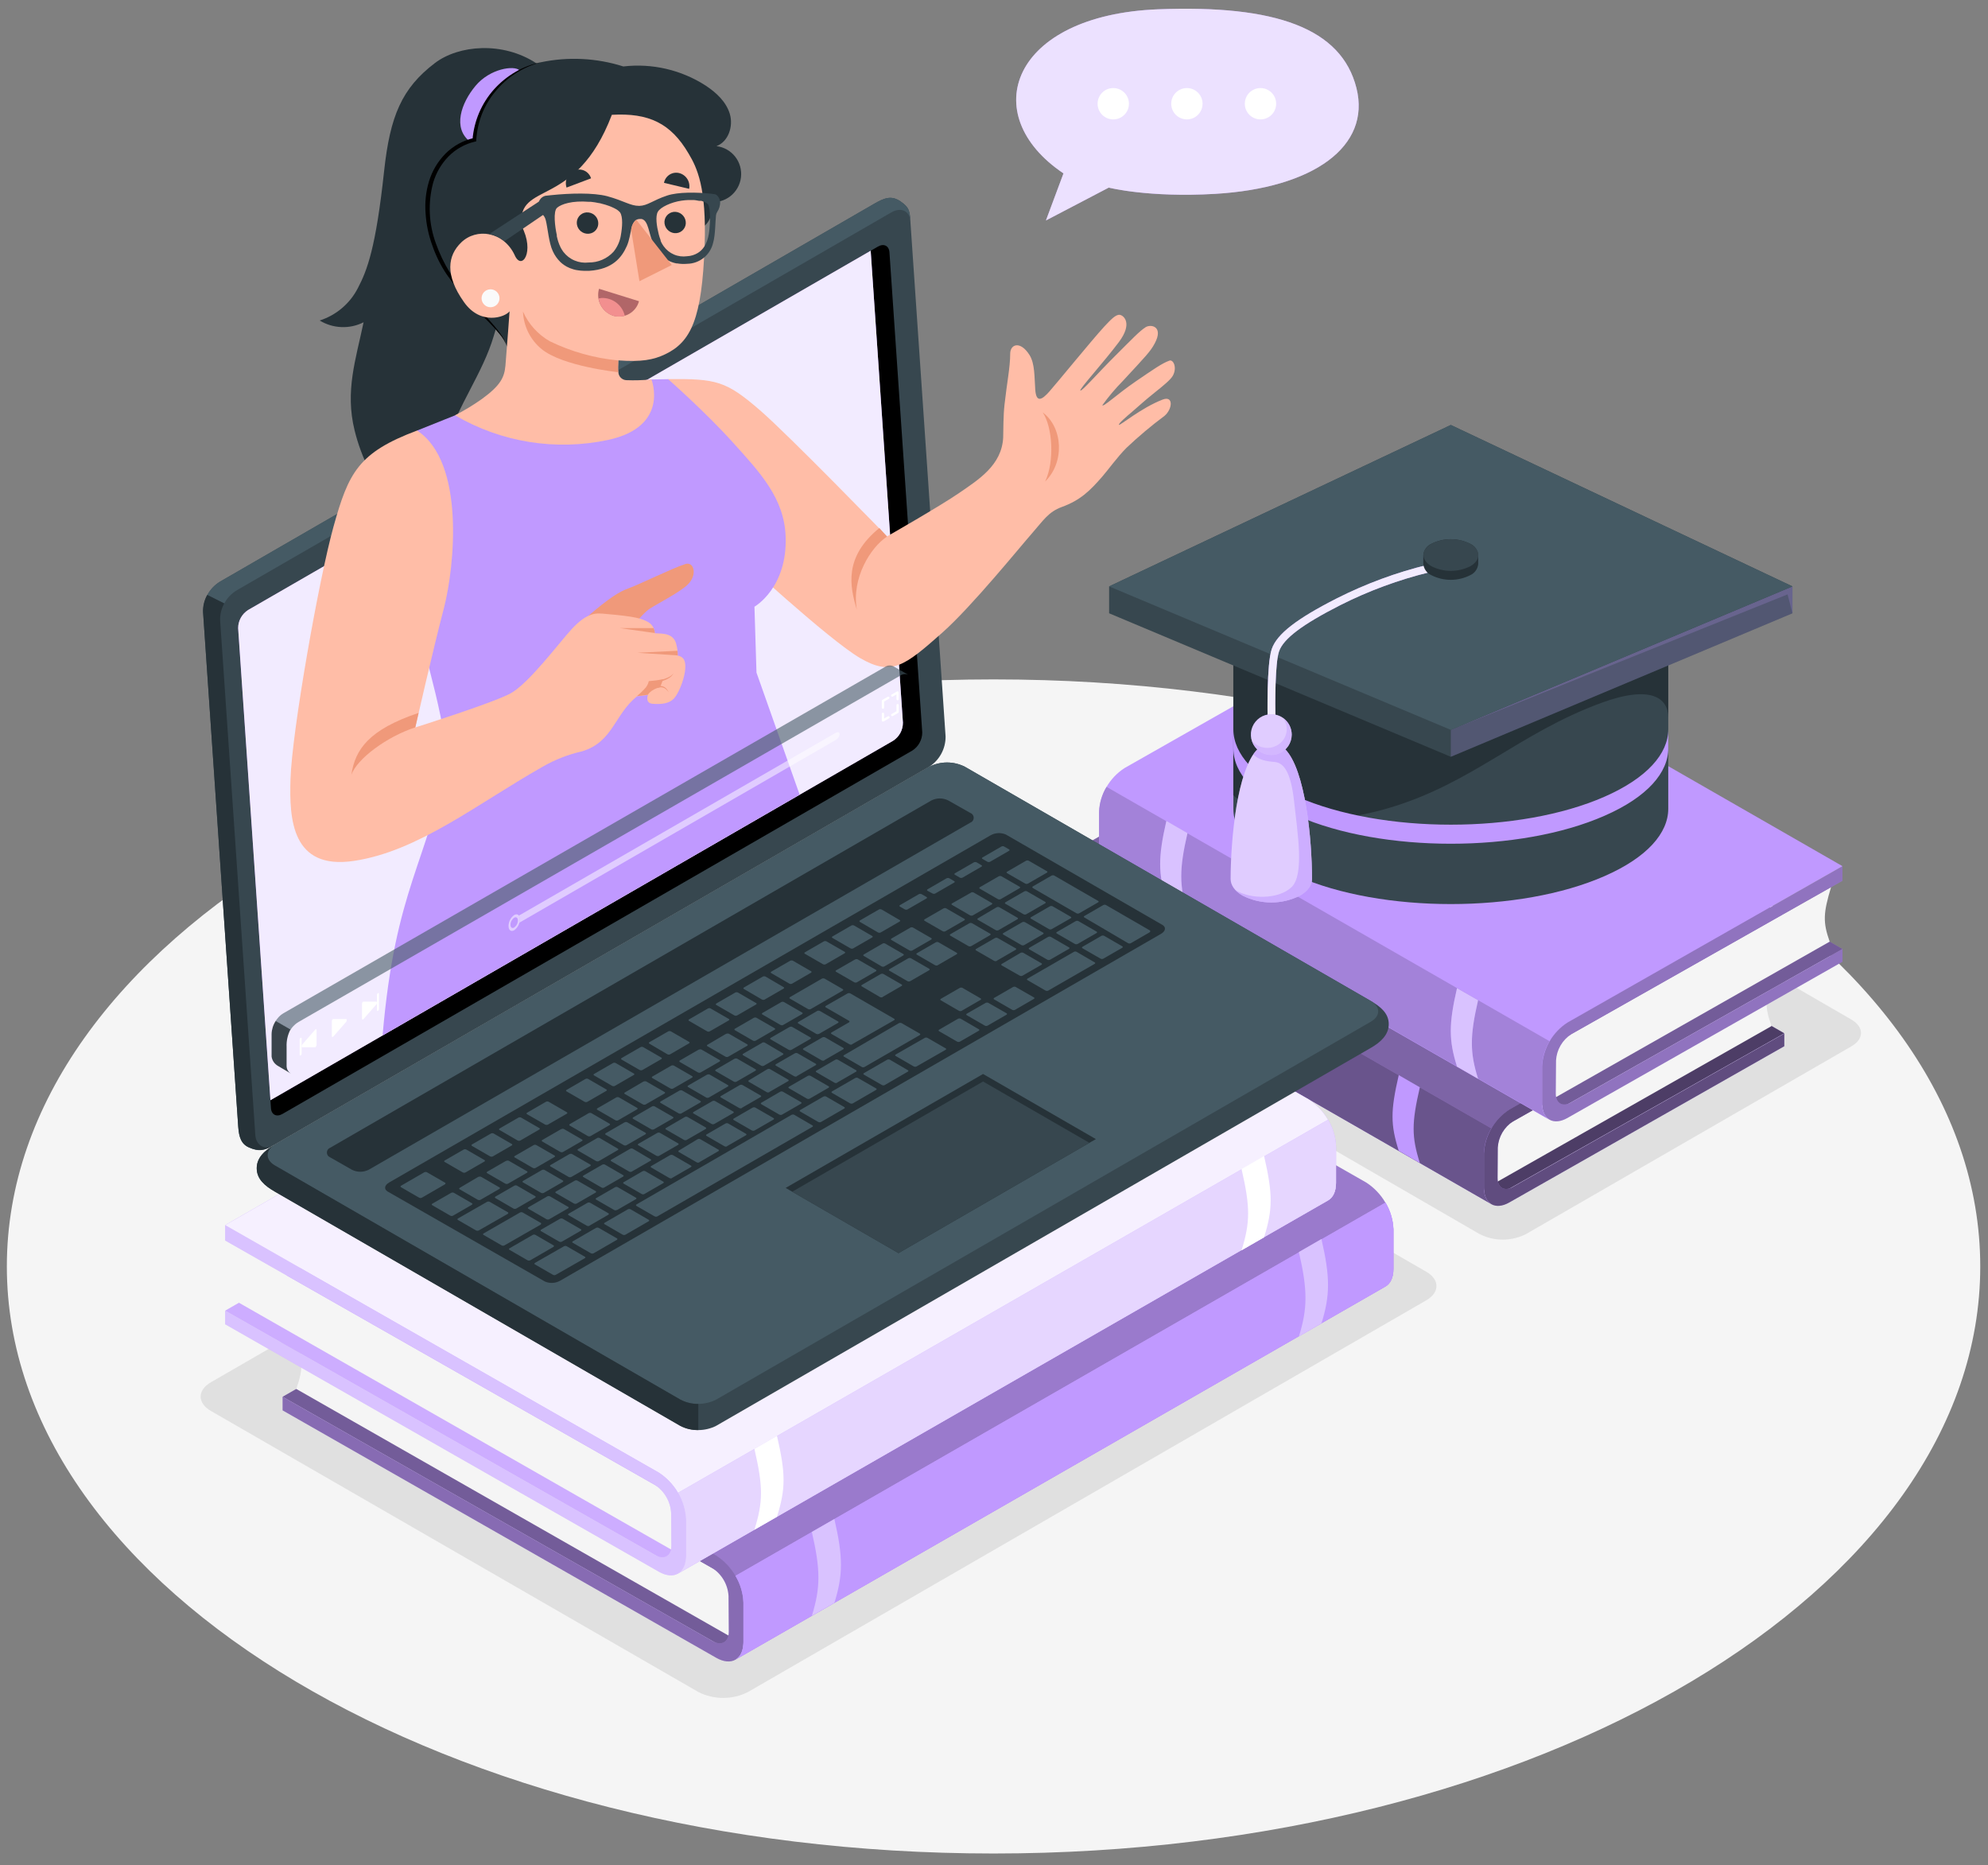 <svg width="97" height="91" viewBox="0 0 97 91" fill="none" xmlns="http://www.w3.org/2000/svg">
<rect x="0" y="0" width="97" height="91" fill="#808080" stroke="none"/>
<g id="webinar/amico">
<g id="Floor">
<path id="floor" d="M48.478 90.425C75.067 90.425 96.622 77.603 96.622 61.785C96.622 45.967 75.067 33.145 48.478 33.145C21.889 33.145 0.334 45.967 0.334 61.785C0.334 77.603 21.889 90.425 48.478 90.425Z" fill="#F5F5F5"/>
</g>
<g id="Shadows">
<path id="Shadow" d="M74.462 60.203L90.333 51.048C90.96 50.688 90.96 50.102 90.333 49.74L67.431 36.49C67.079 36.312 66.691 36.219 66.296 36.219C65.902 36.219 65.513 36.312 65.162 36.49L49.287 45.645C48.66 46.008 48.66 46.594 49.287 46.954L72.189 60.203C72.541 60.383 72.93 60.476 73.325 60.476C73.721 60.476 74.11 60.383 74.462 60.203Z" fill="#E0E0E0"/>
<path id="shadow" d="M34.073 82.545L10.291 68.835C9.622 68.448 9.622 67.823 10.291 67.435L43.378 48.33C43.754 48.139 44.17 48.04 44.591 48.04C45.013 48.04 45.429 48.139 45.805 48.33L69.587 62.04C70.256 62.427 70.256 63.052 69.587 63.44L36.498 82.545C36.123 82.736 35.707 82.835 35.286 82.835C34.864 82.835 34.449 82.736 34.073 82.545Z" fill="#E0E0E0"/>
</g>
<g id="Books">
<g id="books">
<g id="Book">
<path id="Vector" d="M87.063 50.411L72.987 58.361L51.369 45.955L65.444 38.005L87.063 50.411Z" fill="#C099FF"/>
<path id="Vector_2" opacity="0.6" d="M87.063 50.411L72.987 58.361L51.369 45.955L65.444 38.005L87.063 50.411Z" fill="black"/>
<path id="Vector_3" d="M72.834 57.78L86.437 50.059C86.099 49.1 86.123 48.809 86.507 47.533L72.987 55.183C72.987 55.183 72.74 55.157 72.834 57.78Z" fill="#F5F5F5"/>
<path id="Vector_4" d="M73.646 54.127C73.285 54.361 72.984 54.676 72.768 55.048C72.552 55.42 72.428 55.838 72.404 56.267V57.948C72.404 58.735 72.961 59.055 73.646 58.662L87.061 51.041V50.422L73.816 57.906C73.412 58.141 73.07 57.95 73.072 57.477L73.082 55.988C73.097 55.73 73.172 55.48 73.302 55.257C73.433 55.033 73.613 54.844 73.83 54.704L87.059 47.219V46.518L73.646 54.127Z" fill="#C099FF"/>
<path id="Vector_5" opacity="0.5" d="M73.646 54.127C73.285 54.361 72.984 54.676 72.768 55.048C72.552 55.42 72.428 55.838 72.404 56.267V57.948C72.404 58.735 72.961 59.055 73.646 58.662L87.061 51.041V50.422L73.816 57.906C73.412 58.141 73.07 57.95 73.072 57.477L73.082 55.988C73.097 55.73 73.172 55.48 73.302 55.257C73.433 55.033 73.613 54.844 73.83 54.704L87.059 47.219V46.518L73.646 54.127Z" fill="black"/>
<path id="Vector_6" d="M87.062 46.507L65.444 34.102L52.031 41.721C51.67 41.955 51.369 42.27 51.153 42.642C50.936 43.014 50.811 43.432 50.787 43.861V45.534C50.787 45.927 50.925 46.204 51.151 46.333L72.769 58.737C72.542 58.608 72.404 58.332 72.404 57.94V56.265C72.428 55.836 72.553 55.418 72.769 55.046C72.985 54.674 73.286 54.359 73.647 54.125L87.062 46.507Z" fill="#C099FF"/>
<path id="Vector_7" opacity="0.35" d="M87.062 46.507L65.444 34.102L52.031 41.721C51.67 41.955 51.369 42.27 51.153 42.642C50.936 43.014 50.811 43.432 50.787 43.861V45.534C50.787 45.927 50.925 46.204 51.151 46.333L72.769 58.737C72.542 58.608 72.404 58.332 72.404 57.94V56.265C72.428 55.836 72.553 55.418 72.769 55.046C72.985 54.674 73.286 54.359 73.647 54.125L87.062 46.507Z" fill="black"/>
<path id="Vector_8" d="M72.767 55.048C72.544 55.415 72.419 55.832 72.403 56.261V57.948C72.403 58.341 72.54 58.616 72.767 58.745L51.151 46.333C50.925 46.204 50.787 45.929 50.787 45.535V43.862C50.803 43.433 50.929 43.015 51.151 42.648L72.767 55.048Z" fill="#C099FF"/>
<path id="Vector_9" opacity="0.45" d="M72.767 55.048C72.544 55.415 72.419 55.832 72.403 56.261V57.948C72.403 58.341 72.54 58.616 72.767 58.745L51.151 46.333C50.925 46.204 50.787 45.929 50.787 45.535V43.862C50.803 43.433 50.929 43.015 51.151 42.648L72.767 55.048Z" fill="black"/>
<path id="Vector_10" d="M54.073 44.302C53.668 46.052 53.668 46.73 54.073 48.018L55.1 48.613C54.696 47.33 54.696 46.647 55.1 44.897L54.073 44.302Z" fill="#C099FF"/>
<path id="Vector_11" d="M68.249 52.45C67.844 54.2 67.844 54.861 68.249 56.144L69.278 56.739C68.874 55.454 68.874 54.793 69.278 53.045L68.249 52.45Z" fill="#C099FF"/>
</g>
<g id="book">
<path id="Vector_12" d="M89.903 46.299L75.826 54.249L54.209 41.843L68.284 33.894L89.903 46.299Z" fill="#C099FF"/>
<path id="Vector_13" opacity="0.4" d="M89.903 46.299L75.826 54.249L54.209 41.843L68.284 33.894L89.903 46.299Z" fill="black"/>
<path id="Vector_14" d="M75.672 53.666L89.275 45.939C88.937 44.98 88.962 44.551 89.344 43.275L75.826 50.923C75.826 50.923 75.583 51.042 75.672 53.666Z" fill="#F5F5F5"/>
<path id="Vector_15" d="M76.486 49.875C76.125 50.109 75.824 50.424 75.608 50.796C75.392 51.168 75.266 51.586 75.242 52.015V53.826C75.242 54.613 75.798 54.932 76.486 54.538L89.901 46.918V46.299L76.656 53.783C76.252 54.02 75.91 53.828 75.91 53.356L75.922 51.738C75.936 51.48 76.012 51.23 76.141 51.007C76.271 50.783 76.451 50.594 76.668 50.454L89.899 42.969V42.268L76.486 49.875Z" fill="#C099FF"/>
<path id="Vector_16" opacity="0.25" d="M76.486 49.875C76.125 50.109 75.824 50.424 75.608 50.796C75.392 51.168 75.266 51.586 75.242 52.015V53.826C75.242 54.613 75.798 54.932 76.486 54.538L89.901 46.918V46.299L76.656 53.783C76.252 54.02 75.91 53.828 75.91 53.356L75.922 51.738C75.936 51.48 76.012 51.23 76.141 51.007C76.271 50.783 76.451 50.594 76.668 50.454L89.899 42.969V42.268L76.486 49.875Z" fill="black"/>
<path id="Vector_17" d="M89.901 42.257L68.284 29.852L54.869 37.471C54.508 37.705 54.207 38.02 53.991 38.392C53.775 38.764 53.65 39.182 53.627 39.611V41.432C53.627 41.824 53.764 42.099 53.991 42.229L75.609 54.635C75.382 54.505 75.244 54.23 75.244 53.836V52.025C75.268 51.596 75.392 51.178 75.608 50.806C75.824 50.434 76.125 50.118 76.486 49.885L89.901 42.257Z" fill="#C099FF"/>
<path id="Vector_18" d="M75.606 50.797C75.383 51.164 75.258 51.582 75.242 52.011V53.822C75.242 54.214 75.38 54.491 75.606 54.62L53.991 42.219C53.764 42.089 53.627 41.814 53.627 41.422V39.601C53.643 39.172 53.768 38.755 53.991 38.388L75.606 50.797Z" fill="#C099FF"/>
<path id="Vector_19" opacity="0.15" d="M75.606 50.797C75.383 51.164 75.258 51.582 75.242 52.011V53.822C75.242 54.214 75.38 54.491 75.606 54.62L53.991 42.219C53.764 42.089 53.627 41.814 53.627 41.422V39.601C53.643 39.172 53.768 38.755 53.991 38.388L75.606 50.797Z" fill="black"/>
<path id="Vector_20" d="M56.911 40.051C56.506 41.8 56.506 42.624 56.911 43.906L57.94 44.501C57.536 43.216 57.536 42.395 57.94 40.645L56.911 40.051Z" fill="#C099FF"/>
<path id="Vector_21" d="M71.091 48.209C70.686 49.958 70.686 50.751 71.091 52.034L72.12 52.628C71.716 51.346 71.716 50.547 72.12 48.797L71.091 48.209Z" fill="#C099FF"/>
<g id="Group" opacity="0.4">
<path id="Vector_22" d="M56.911 40.051C56.506 41.8 56.506 42.624 56.911 43.906L57.94 44.501C57.536 43.216 57.536 42.395 57.94 40.645L56.911 40.051Z" fill="white"/>
<path id="Vector_23" d="M71.091 48.209C70.686 49.958 70.686 50.751 71.091 52.034L72.12 52.628C71.716 51.346 71.716 50.547 72.12 48.797L71.091 48.209Z" fill="white"/>
</g>
</g>
</g>
<g id="books_2">
<g id="book_2">
<path id="Vector_24" d="M13.787 68.145L35.651 80.567L67.364 62.362L45.502 49.94L13.787 68.145Z" fill="#C099FF"/>
<path id="Vector_25" opacity="0.4" d="M13.787 68.145L35.651 80.567L67.364 62.362L45.502 49.94L13.787 68.145Z" fill="black"/>
<path id="Vector_26" d="M35.814 79.946L14.456 67.761C14.818 66.735 14.79 66.276 14.381 64.913L35.65 77.015C35.65 77.015 35.913 77.142 35.814 79.946Z" fill="#F5F5F5"/>
<path id="Vector_27" d="M34.945 75.894C35.331 76.143 35.653 76.48 35.884 76.877C36.115 77.275 36.249 77.721 36.274 78.18V80.114C36.274 80.957 35.68 81.297 34.945 80.876L13.789 68.806V68.145L34.765 80.061C35.204 80.314 35.56 80.11 35.56 79.604L35.548 77.866C35.533 77.591 35.452 77.323 35.314 77.085C35.175 76.847 34.983 76.645 34.751 76.495L13.789 64.573V63.824L34.945 75.894Z" fill="#C099FF"/>
<path id="Vector_28" opacity="0.3" d="M34.945 75.894C35.331 76.143 35.653 76.48 35.884 76.877C36.115 77.275 36.249 77.721 36.274 78.18V80.114C36.274 80.957 35.68 81.297 34.945 80.876L13.789 68.806V68.145L34.765 80.061C35.204 80.314 35.56 80.11 35.56 79.604L35.548 77.866C35.533 77.591 35.452 77.323 35.314 77.085C35.175 76.847 34.983 76.645 34.751 76.495L13.789 64.573V63.824L34.945 75.894Z" fill="black"/>
<path id="Vector_29" d="M13.789 63.824L45.502 45.619L66.658 57.689C67.044 57.938 67.366 58.275 67.597 58.672C67.828 59.07 67.962 59.516 67.987 59.975V61.909C67.987 62.329 67.84 62.625 67.599 62.762L35.884 80.967C36.125 80.83 36.272 80.532 36.272 80.114V78.176C36.247 77.717 36.113 77.271 35.883 76.874C35.652 76.477 35.331 76.139 34.945 75.89L13.789 63.824Z" fill="#C099FF"/>
<path id="Vector_30" opacity="0.2" d="M13.789 63.824L45.502 45.619L66.658 57.689C67.044 57.938 67.366 58.275 67.597 58.672C67.828 59.07 67.962 59.516 67.987 59.975V61.909C67.987 62.329 67.84 62.625 67.599 62.762L35.884 80.967C36.125 80.83 36.272 80.532 36.272 80.114V78.176C36.247 77.717 36.113 77.271 35.883 76.874C35.652 76.477 35.331 76.139 34.945 75.89L13.789 63.824Z" fill="black"/>
<path id="Vector_31" d="M35.887 76.879C36.126 77.273 36.259 77.72 36.275 78.18V80.116C36.275 80.535 36.127 80.832 35.887 80.969L67.602 62.764C67.843 62.627 67.99 62.332 67.99 61.911V59.971C67.973 59.511 67.84 59.064 67.602 58.67L35.887 76.879Z" fill="#C099FF"/>
<path id="Vector_32" d="M35.887 76.879C36.126 77.272 36.26 77.72 36.275 78.18V80.116C36.275 80.535 36.127 80.83 35.887 80.969L67.6 62.764C67.843 62.627 67.988 62.33 67.99 61.911V59.971C67.975 59.511 67.841 59.063 67.602 58.67L35.887 76.879Z" fill="#C099FF"/>
<path id="Vector_33" d="M64.477 60.448C64.908 62.317 64.902 63.195 64.477 64.567L63.377 65.202C63.802 63.83 63.808 62.952 63.377 61.083L64.477 60.448Z" fill="#C099FF"/>
<path id="Vector_34" d="M40.712 74.108C41.142 75.977 41.136 76.829 40.712 78.2L39.613 78.829C40.036 77.458 40.042 76.604 39.613 74.739L40.712 74.108Z" fill="#C099FF"/>
<g id="Group_2" opacity="0.4">
<path id="Vector_35" d="M64.477 60.448C64.908 62.317 64.902 63.195 64.477 64.567L63.377 65.202C63.802 63.83 63.808 62.952 63.377 61.083L64.477 60.448Z" fill="white"/>
<path id="Vector_36" d="M40.712 74.108C41.142 75.977 41.136 76.829 40.712 78.2L39.613 78.829C40.036 77.458 40.042 76.604 39.613 74.739L40.712 74.108Z" fill="white"/>
</g>
</g>
<g id="book_3">
<path id="Vector_37" d="M10.986 63.944L32.85 76.366L64.564 58.161L42.701 45.739L10.986 63.944Z" fill="#C099FF"/>
<path id="Vector_38" opacity="0.2" d="M10.986 63.944L32.85 76.366L64.564 58.161L42.701 45.739L10.986 63.944Z" fill="white"/>
<path id="Vector_39" d="M33.015 75.749L11.665 63.559C12.027 62.534 11.998 62.222 11.59 60.859L32.859 72.959C32.859 72.959 33.106 72.941 33.015 75.749Z" fill="#F5F5F5"/>
<path id="Vector_40" d="M32.145 71.841C32.531 72.09 32.852 72.427 33.083 72.824C33.314 73.221 33.448 73.667 33.474 74.126V75.912C33.474 76.756 32.879 77.096 32.145 76.675L10.988 64.605V63.944L31.965 75.86C32.403 76.113 32.759 75.908 32.759 75.403L32.747 73.813C32.732 73.537 32.652 73.269 32.513 73.031C32.375 72.792 32.182 72.589 31.95 72.439L10.988 60.519V59.769L32.145 71.841Z" fill="#C099FF"/>
<path id="Vector_41" opacity="0.4" d="M32.145 71.841C32.531 72.09 32.852 72.427 33.083 72.824C33.314 73.221 33.448 73.667 33.474 74.126V75.912C33.474 76.756 32.879 77.096 32.145 76.675L10.988 64.605V63.944L31.965 75.86C32.403 76.113 32.759 75.908 32.759 75.403L32.747 73.813C32.732 73.537 32.652 73.269 32.513 73.031C32.375 72.792 32.182 72.589 31.95 72.439L10.988 60.519V59.769L32.145 71.841Z" fill="white"/>
<path id="Vector_42" d="M10.986 59.769L42.701 41.563L63.852 53.635C64.239 53.885 64.562 54.222 64.794 54.62C65.026 55.018 65.161 55.465 65.187 55.925V57.711C65.187 58.132 65.039 58.427 64.796 58.565L33.083 76.76C33.324 76.62 33.471 76.325 33.471 75.906V74.13C33.446 73.671 33.313 73.225 33.082 72.827C32.851 72.43 32.53 72.092 32.145 71.842L10.986 59.769Z" fill="#C099FF"/>
<path id="Vector_43" opacity="0.85" d="M10.986 59.769L42.701 41.563L63.852 53.635C64.239 53.885 64.562 54.222 64.794 54.62C65.026 55.018 65.161 55.465 65.187 55.925V57.711C65.187 58.132 65.039 58.427 64.796 58.565L33.083 76.76C33.324 76.62 33.471 76.325 33.471 75.906V74.13C33.446 73.671 33.313 73.225 33.082 72.827C32.851 72.43 32.53 72.092 32.145 71.842L10.986 59.769Z" fill="white"/>
<path id="Vector_44" d="M33.086 72.826C33.325 73.218 33.459 73.666 33.474 74.126V75.914C33.474 76.333 33.327 76.628 33.086 76.768L64.799 58.563C65.042 58.425 65.189 58.13 65.189 57.709V55.925C65.173 55.465 65.039 55.017 64.799 54.624L33.086 72.826Z" fill="#C099FF"/>
<path id="Vector_45" opacity="0.6" d="M33.086 72.826C33.325 73.218 33.459 73.666 33.474 74.126V75.914C33.474 76.333 33.327 76.628 33.086 76.768L64.799 58.563C65.042 58.425 65.189 58.13 65.189 57.709V55.925C65.173 55.465 65.039 55.017 64.799 54.624L33.086 72.826Z" fill="white"/>
<path id="Vector_46" d="M61.678 56.395C62.109 58.264 62.103 58.994 61.678 60.365L60.578 61C61.003 59.629 61.009 58.899 60.578 57.028L61.678 56.395Z" fill="white"/>
<path id="Vector_47" d="M37.911 70.048C38.342 71.917 38.336 72.625 37.911 73.997L36.81 74.63C37.235 73.26 37.241 72.552 36.81 70.683L37.911 70.048Z" fill="white"/>
</g>
</g>
</g>
<g id="graduation-cap">
<g id="graduation-cap_2">
<path id="Vector_48" d="M60.18 31.233V39.466C60.18 40.651 61.221 41.837 63.289 42.741C67.431 44.561 74.149 44.561 78.292 42.741C80.365 41.833 81.399 40.645 81.399 39.456V31.233C81.423 30.02 80.387 28.826 78.294 27.908C74.151 26.087 67.433 26.087 63.291 27.908C61.191 28.82 60.157 30.034 60.182 31.233H60.18Z" fill="#37474F"/>
<path id="Vector_49" d="M60.18 31.233C60.156 30.02 61.191 28.826 63.287 27.908C67.43 26.087 74.147 26.087 78.29 27.908C80.385 28.826 81.419 30.03 81.395 31.233V34.994C81.395 34.061 80.567 33.394 78.118 34.296C74.103 35.774 71.847 38.216 67.753 39.423C64.367 40.421 61.367 40.03 60.176 38.79V31.233H60.18Z" fill="#263238"/>
<path id="Vector_50" d="M60.18 35.59V36.525C60.18 37.708 61.221 38.895 63.289 39.797C67.431 41.618 74.149 41.618 78.292 39.797C80.379 38.885 81.413 37.684 81.399 36.486V35.582C81.399 36.769 80.365 37.957 78.292 38.867C74.149 40.688 67.431 40.688 63.289 38.867C61.221 37.961 60.186 36.778 60.18 35.59Z" fill="#C099FF"/>
<path id="Vector_51" d="M87.459 28.608L70.789 20.733L54.117 28.608V29.92L70.789 36.921L87.459 29.92V28.608Z" fill="#37474F"/>
<path id="Vector_52" opacity="0.2" d="M70.789 36.921V35.608L87.459 28.607V29.92L70.789 36.921Z" fill="#C099FF"/>
<path id="Vector_53" opacity="0.2" d="M70.789 35.608L87.22 28.998L87.459 29.92V28.607L70.789 35.608Z" fill="#C099FF"/>
<path id="Vector_54" d="M70.789 20.733L54.117 28.608L70.789 35.608L87.459 28.608L70.789 20.733Z" fill="#455A64"/>
<path id="Vector_55" d="M61.85 35.056C61.85 34.947 61.798 32.388 62.053 31.66C62.307 30.932 63.254 30.194 65.23 29.19C66.643 28.477 68.133 27.927 69.67 27.552L69.751 27.916C68.244 28.284 66.783 28.823 65.398 29.522C63.541 30.465 62.619 31.162 62.407 31.781C62.216 32.334 62.214 34.326 62.23 35.048L61.85 35.056Z" fill="#C099FF"/>
<path id="Vector_56" opacity="0.8" d="M61.85 35.056C61.85 34.947 61.798 32.388 62.053 31.66C62.307 30.932 63.254 30.194 65.23 29.19C66.643 28.477 68.133 27.927 69.67 27.552L69.751 27.916C68.244 28.284 66.783 28.823 65.398 29.522C63.541 30.465 62.619 31.162 62.407 31.781C62.216 32.334 62.214 34.326 62.23 35.048L61.85 35.056Z" fill="white"/>
<path id="Vector_57" d="M64.016 42.883C64.016 40.967 63.698 37.536 62.693 36.539H61.368C60.356 37.536 60.047 40.967 60.047 42.883C60.047 43.176 60.239 43.469 60.627 43.692C61.062 43.912 61.543 44.027 62.03 44.027C62.518 44.027 62.998 43.912 63.433 43.692C63.821 43.467 64.016 43.174 64.016 42.883Z" fill="#C099FF"/>
<path id="Vector_58" opacity="0.5" d="M64.016 42.883C64.016 40.967 63.698 37.536 62.693 36.539H61.368C60.356 37.536 60.047 40.967 60.047 42.883C60.047 43.176 60.239 43.469 60.627 43.692C61.062 43.912 61.543 44.027 62.03 44.027C62.518 44.027 62.998 43.912 63.433 43.692C63.821 43.467 64.016 43.174 64.016 42.883Z" fill="white"/>
<path id="Vector_59" opacity="0.6" d="M61.367 36.539C61.288 36.621 61.216 36.711 61.153 36.806C61.406 37.073 61.794 37.142 62.181 37.172C62.567 37.203 62.969 37.516 63.142 39.088C63.313 40.66 63.647 42.666 63.024 43.275C62.401 43.884 61.011 43.882 60.281 43.425C60.383 43.53 60.499 43.621 60.627 43.694C61.062 43.914 61.542 44.029 62.03 44.029C62.517 44.029 62.998 43.914 63.433 43.694C63.821 43.469 64.015 43.176 64.015 42.885C64.015 40.969 63.698 37.538 62.692 36.541L61.367 36.539Z" fill="#C099FF"/>
<path id="Vector_60" d="M63.026 35.841C63.026 36.038 62.967 36.23 62.858 36.394C62.748 36.558 62.593 36.685 62.411 36.761C62.229 36.836 62.029 36.855 61.836 36.817C61.642 36.778 61.465 36.683 61.326 36.544C61.187 36.404 61.092 36.227 61.054 36.034C61.016 35.841 61.036 35.641 61.111 35.459C61.187 35.277 61.315 35.122 61.479 35.012C61.643 34.903 61.836 34.845 62.032 34.846C62.163 34.846 62.292 34.871 62.413 34.922C62.534 34.971 62.643 35.045 62.735 35.137C62.828 35.23 62.901 35.34 62.951 35.46C63 35.581 63.026 35.71 63.026 35.841Z" fill="#C099FF"/>
<path id="Vector_61" opacity="0.5" d="M63.026 35.841C63.026 36.038 62.967 36.23 62.858 36.394C62.748 36.558 62.593 36.685 62.411 36.761C62.229 36.836 62.029 36.855 61.836 36.817C61.642 36.778 61.465 36.683 61.326 36.544C61.187 36.404 61.092 36.227 61.054 36.034C61.016 35.841 61.036 35.641 61.111 35.459C61.187 35.277 61.315 35.122 61.479 35.012C61.643 34.903 61.836 34.845 62.032 34.846C62.163 34.846 62.292 34.871 62.413 34.922C62.534 34.971 62.643 35.045 62.735 35.137C62.828 35.23 62.901 35.34 62.951 35.46C63 35.581 63.026 35.71 63.026 35.841Z" fill="white"/>
<path id="Vector_62" opacity="0.4" d="M62.609 35.034C62.682 35.133 62.733 35.247 62.761 35.367C62.788 35.487 62.791 35.611 62.768 35.733C62.746 35.854 62.699 35.969 62.63 36.071C62.561 36.173 62.472 36.26 62.368 36.327C62.169 36.458 61.928 36.511 61.692 36.475C61.456 36.44 61.241 36.32 61.088 36.137C61.135 36.287 61.217 36.424 61.327 36.536C61.437 36.648 61.572 36.733 61.722 36.782C61.871 36.832 62.03 36.845 62.185 36.821C62.341 36.797 62.488 36.736 62.616 36.644C62.743 36.552 62.847 36.431 62.918 36.29C62.989 36.15 63.026 35.995 63.025 35.837C63.025 35.68 62.986 35.525 62.914 35.386C62.842 35.246 62.737 35.125 62.609 35.034Z" fill="#C099FF"/>
<path id="Vector_63" d="M69.447 27.076C69.459 26.959 69.501 26.846 69.57 26.75C69.639 26.654 69.732 26.579 69.84 26.53C70.133 26.382 70.458 26.304 70.787 26.304C71.117 26.304 71.441 26.382 71.735 26.53C71.843 26.579 71.936 26.654 72.005 26.75C72.074 26.846 72.116 26.959 72.127 27.076V27.515C72.116 27.633 72.074 27.745 72.005 27.841C71.936 27.937 71.843 28.013 71.735 28.061C71.441 28.21 71.117 28.288 70.787 28.288C70.458 28.288 70.133 28.21 69.84 28.061C69.732 28.013 69.639 27.937 69.57 27.841C69.501 27.745 69.459 27.633 69.447 27.515V27.076Z" fill="#263238"/>
<path id="Vector_64" d="M71.74 27.625C72.264 27.321 72.264 26.832 71.74 26.53C71.446 26.382 71.121 26.304 70.792 26.304C70.463 26.304 70.138 26.382 69.844 26.53C69.323 26.832 69.323 27.321 69.844 27.625C70.138 27.773 70.463 27.851 70.792 27.851C71.121 27.851 71.446 27.773 71.74 27.625Z" fill="#37474F"/>
</g>
</g>
<g id="speech-bubble">
<g id="speech-bubble_2">
<g id="speech-bubble_3">
<path id="speech-bubble_4" d="M51.034 10.755L54.099 9.153C54.099 9.153 56.042 9.65 59.291 9.458C64.095 9.173 66.899 7.144 66.185 4.296C65.452 1.377 62.24 0.23 56.514 0.453C49.351 0.732 47.614 5.589 51.89 8.459L51.034 10.755Z" fill="#C099FF"/>
<path id="speech-bubble_5" opacity="0.7" d="M51.034 10.755L54.099 9.153C54.099 9.153 56.042 9.65 59.291 9.458C64.095 9.173 66.899 7.144 66.185 4.296C65.452 1.377 62.24 0.23 56.514 0.453C49.351 0.732 47.614 5.589 51.89 8.459L51.034 10.755Z" fill="white"/>
</g>
<path id="Vector_65" d="M54.319 5.825C54.742 5.825 55.084 5.483 55.084 5.061C55.084 4.638 54.742 4.296 54.319 4.296C53.897 4.296 53.555 4.638 53.555 5.061C53.555 5.483 53.897 5.825 54.319 5.825Z" fill="white"/>
<path id="Vector_66" d="M57.911 5.825C58.333 5.825 58.676 5.483 58.676 5.061C58.676 4.638 58.333 4.296 57.911 4.296C57.489 4.296 57.147 4.638 57.147 5.061C57.147 5.483 57.489 5.825 57.911 5.825Z" fill="white"/>
<path id="Vector_67" d="M61.503 5.825C61.925 5.825 62.267 5.483 62.267 5.061C62.267 4.638 61.925 4.296 61.503 4.296C61.081 4.296 60.738 4.638 60.738 5.061C60.738 5.483 61.081 5.825 61.503 5.825Z" fill="white"/>
</g>
</g>
<g id="Character">
<g id="Laptop">
<path id="Vector_68" d="M12.527 56.993C12.527 57.515 12.92 57.851 13.403 58.13L33.196 69.559C33.467 69.696 33.767 69.768 34.071 69.768C34.375 69.768 34.675 69.696 34.946 69.559L66.885 51.123C67.369 50.844 67.761 50.484 67.761 49.962C67.761 49.44 67.369 49.114 66.887 48.835L47.082 37.409C46.812 37.271 46.512 37.199 46.209 37.199C45.905 37.199 45.605 37.271 45.335 37.409L13.403 55.844C12.92 56.127 12.527 56.469 12.527 56.993Z" fill="#37474F"/>
<path id="Vector_69" d="M13.404 56.854L33.197 68.28C33.468 68.418 33.767 68.49 34.071 68.49C34.375 68.49 34.675 68.418 34.946 68.28L66.886 49.845C67.367 49.568 67.367 49.114 66.886 48.833L47.083 37.409C46.812 37.271 46.513 37.199 46.209 37.199C45.905 37.199 45.606 37.271 45.335 37.409L13.404 55.844C12.92 56.127 12.92 56.575 13.404 56.854Z" fill="#455A64"/>
<path id="Vector_70" d="M34.072 68.493V69.767C33.767 69.775 33.466 69.706 33.196 69.565L13.403 58.13C12.92 57.851 12.527 57.523 12.527 56.993C12.527 56.502 12.879 56.16 13.336 55.883C12.96 56.148 12.954 56.593 13.405 56.854L33.198 68.282C33.467 68.426 33.767 68.498 34.072 68.493Z" fill="#263238"/>
<path id="Vector_71" d="M12.149 55.98C11.765 55.802 11.662 55.498 11.623 54.969L9.908 29.866C9.907 29.571 9.981 29.281 10.122 29.023C10.264 28.765 10.469 28.547 10.717 28.389L42.649 9.946C43.13 9.666 43.484 9.515 43.931 9.82C44.378 10.126 44.386 10.293 44.423 10.832L46.138 35.936C46.139 36.231 46.066 36.521 45.924 36.779C45.783 37.037 45.578 37.255 45.329 37.413L13.399 55.846C12.916 56.128 12.643 56.206 12.149 55.98Z" fill="#37474F"/>
<path id="Vector_72" d="M44.432 10.829C44.395 10.293 43.974 10.085 43.491 10.362L11.549 28.8C11.293 28.955 11.083 29.176 10.943 29.441L10.117 29.022C10.259 28.759 10.469 28.537 10.724 28.381L42.645 9.945C43.129 9.666 43.485 9.513 43.93 9.82C44.375 10.128 44.385 10.293 44.432 10.829Z" fill="#455A64"/>
<path id="Vector_73" d="M13.334 55.883C12.893 56.142 12.616 56.174 12.149 55.978C11.791 55.828 11.661 55.498 11.625 54.967L9.908 29.858C9.895 29.567 9.966 29.278 10.11 29.024L10.943 29.439C10.8 29.693 10.73 29.981 10.741 30.273L12.458 55.379C12.491 55.877 12.921 56.128 13.334 55.883Z" fill="#263238"/>
<path id="Vector_74" d="M12.105 29.759L42.835 12.031C43.124 11.863 43.377 11.989 43.399 12.31L44.999 35.73C45 35.906 44.956 36.08 44.871 36.235C44.787 36.39 44.664 36.521 44.516 36.616L13.786 54.343C13.496 54.511 13.243 54.386 13.221 54.064L11.619 30.641C11.62 30.465 11.664 30.292 11.749 30.138C11.834 29.984 11.956 29.853 12.105 29.759Z" fill="black"/>
<path id="Vector_75" d="M12.105 29.759C11.956 29.854 11.833 29.985 11.748 30.14C11.663 30.294 11.619 30.468 11.619 30.645L13.195 53.674L43.573 36.141C43.722 36.046 43.844 35.915 43.929 35.76C44.013 35.605 44.057 35.431 44.056 35.255L42.483 12.233L12.105 29.759Z" fill="#C099FF"/>
<path id="Vector_76" opacity="0.8" d="M12.105 29.759C11.956 29.854 11.833 29.985 11.748 30.14C11.663 30.294 11.619 30.468 11.619 30.645L13.195 53.674L43.573 36.141C43.722 36.046 43.844 35.915 43.929 35.76C44.013 35.605 44.057 35.431 44.056 35.255L42.483 12.233L12.105 29.759Z" fill="white"/>
<path id="Vector_77" d="M16.114 55.992L45.444 39.051C45.572 38.986 45.714 38.953 45.857 38.953C46 38.953 46.142 38.986 46.27 39.051L47.34 39.658C47.389 39.675 47.432 39.708 47.462 39.751C47.493 39.793 47.509 39.844 47.509 39.897C47.509 39.949 47.493 40 47.462 40.043C47.432 40.086 47.389 40.118 47.34 40.136L17.993 57.066C17.865 57.131 17.724 57.165 17.581 57.165C17.437 57.165 17.296 57.131 17.168 57.066L16.104 56.459C16.057 56.44 16.017 56.407 15.99 56.365C15.962 56.322 15.948 56.273 15.949 56.222C15.95 56.172 15.967 56.123 15.996 56.082C16.026 56.041 16.067 56.009 16.114 55.992Z" fill="#263238"/>
<path id="Vector_78" d="M18.984 57.691L48.328 40.754C48.442 40.689 48.569 40.652 48.7 40.645C48.831 40.638 48.961 40.661 49.081 40.714L56.719 45.124C56.907 45.233 56.877 45.427 56.648 45.559L27.338 62.477C27.224 62.542 27.097 62.58 26.967 62.587C26.836 62.594 26.706 62.571 26.586 62.52L18.915 58.13C18.725 58.017 18.757 57.823 18.984 57.691Z" fill="#263238"/>
<path id="Vector_79" d="M44.413 47.867L45.331 47.337C45.37 47.312 45.374 47.278 45.331 47.258L44.452 46.752C44.431 46.742 44.408 46.736 44.385 46.736C44.362 46.736 44.339 46.742 44.318 46.752L43.4 47.282C43.361 47.304 43.357 47.339 43.4 47.359L44.28 47.867C44.3 47.877 44.323 47.883 44.346 47.883C44.37 47.883 44.392 47.877 44.413 47.867ZM43.07 46.03L42.152 46.562C42.113 46.584 42.109 46.619 42.152 46.639L43.017 47.147C43.038 47.157 43.061 47.163 43.084 47.163C43.107 47.163 43.13 47.157 43.151 47.147L44.069 46.617C44.108 46.594 44.112 46.56 44.069 46.54L43.189 46.032C43.171 46.023 43.15 46.019 43.13 46.018C43.109 46.018 43.089 46.022 43.07 46.03ZM40.103 47.745L38.547 48.643C38.509 48.668 38.505 48.702 38.547 48.722L39.427 49.228C39.448 49.239 39.471 49.244 39.494 49.244C39.517 49.244 39.54 49.239 39.56 49.228L41.116 48.33C41.154 48.308 41.158 48.273 41.116 48.253L40.238 47.745C40.217 47.735 40.194 47.73 40.17 47.73C40.147 47.73 40.124 47.735 40.103 47.745ZM41.721 46.807L40.8 47.337C40.762 47.359 40.758 47.393 40.8 47.413L41.68 47.921C41.701 47.932 41.724 47.937 41.747 47.937C41.77 47.937 41.793 47.932 41.814 47.921L42.732 47.389C42.771 47.367 42.775 47.333 42.732 47.312L41.852 46.805C41.833 46.796 41.812 46.792 41.79 46.793C41.769 46.793 41.748 46.798 41.729 46.807H41.721ZM38.124 48.886L37.204 49.418C37.166 49.44 37.161 49.475 37.204 49.495L38.082 50.003C38.102 50.014 38.125 50.019 38.149 50.019C38.172 50.019 38.195 50.014 38.215 50.003L39.134 49.473C39.174 49.45 39.176 49.416 39.134 49.396L38.256 48.888C38.236 48.878 38.213 48.872 38.19 48.872C38.167 48.871 38.145 48.876 38.124 48.886ZM36.781 49.655L35.863 50.185C35.822 50.207 35.82 50.241 35.863 50.262L36.741 50.769C36.761 50.78 36.784 50.785 36.807 50.785C36.831 50.785 36.853 50.78 36.874 50.769L37.792 50.237C37.833 50.215 37.835 50.181 37.792 50.16L36.915 49.655C36.894 49.644 36.871 49.639 36.848 49.639C36.825 49.639 36.802 49.644 36.781 49.655ZM40.22 51.724L41.138 51.194C41.179 51.172 41.181 51.138 41.138 51.117L40.26 50.609C40.24 50.599 40.217 50.594 40.194 50.594C40.17 50.594 40.148 50.599 40.127 50.609L39.206 51.142C39.168 51.164 39.164 51.198 39.206 51.218L40.084 51.726C40.105 51.739 40.13 51.747 40.154 51.748C40.179 51.749 40.204 51.743 40.226 51.732L40.22 51.724ZM38.877 52.501L39.795 51.969C39.836 51.947 39.838 51.912 39.795 51.892L38.917 51.386C38.897 51.376 38.874 51.37 38.85 51.37C38.827 51.37 38.804 51.376 38.784 51.386L37.865 51.916C37.825 51.938 37.823 51.973 37.865 51.993L38.743 52.501C38.764 52.514 38.788 52.521 38.812 52.522C38.836 52.524 38.861 52.519 38.883 52.509L38.877 52.501ZM37.534 53.276L38.454 52.746C38.492 52.723 38.496 52.689 38.454 52.669L37.576 52.161C37.555 52.151 37.533 52.145 37.509 52.145C37.486 52.145 37.463 52.151 37.443 52.161L36.544 52.703C36.504 52.725 36.502 52.76 36.544 52.78L37.422 53.288C37.441 53.295 37.461 53.298 37.481 53.298C37.502 53.297 37.522 53.292 37.54 53.284L37.534 53.276ZM36.193 54.05L37.111 53.52C37.149 53.498 37.153 53.464 37.111 53.443L36.231 52.936C36.21 52.925 36.187 52.92 36.164 52.92C36.141 52.92 36.118 52.925 36.097 52.936L35.179 53.468C35.141 53.49 35.137 53.524 35.179 53.545L36.059 54.05C36.08 54.063 36.103 54.071 36.128 54.072C36.152 54.073 36.176 54.069 36.199 54.058L36.193 54.05ZM43.07 48.633L43.988 48.103C44.027 48.081 44.031 48.047 43.988 48.026L43.108 47.519C43.088 47.508 43.065 47.503 43.042 47.503C43.019 47.503 42.996 47.508 42.975 47.519L42.057 48.049C42.018 48.071 42.014 48.107 42.057 48.126L42.937 48.643C42.957 48.654 42.98 48.659 43.003 48.659C43.026 48.659 43.049 48.654 43.07 48.643V48.633ZM41.569 50.949L43.624 49.774C43.663 49.752 43.667 49.718 43.624 49.697L41.49 48.465C41.469 48.455 41.447 48.449 41.423 48.449C41.4 48.449 41.377 48.455 41.357 48.465L40.297 49.072C40.256 49.094 40.254 49.129 40.297 49.149L41.425 49.8C41.462 49.821 41.458 49.855 41.425 49.877L40.576 50.367C40.538 50.391 40.533 50.425 40.576 50.446L41.456 50.951C41.473 50.96 41.492 50.965 41.512 50.966C41.531 50.967 41.551 50.964 41.569 50.957V50.949ZM35.438 50.429L34.522 50.968C34.481 50.99 34.479 51.024 34.522 51.044L35.4 51.552C35.42 51.563 35.443 51.568 35.466 51.568C35.489 51.568 35.512 51.563 35.533 51.552L36.453 51.022C36.492 51 36.496 50.965 36.453 50.945L35.576 50.438C35.554 50.426 35.531 50.421 35.507 50.421C35.483 50.421 35.459 50.426 35.438 50.438V50.429ZM34.095 51.204L33.177 51.734C33.138 51.758 33.134 51.793 33.177 51.813L34.056 52.319C34.077 52.329 34.1 52.335 34.123 52.335C34.146 52.335 34.169 52.329 34.19 52.319L35.108 51.789C35.147 51.767 35.151 51.732 35.108 51.712L34.228 51.204C34.207 51.195 34.184 51.191 34.161 51.192C34.138 51.194 34.115 51.201 34.095 51.212V51.204ZM26.665 59.481C26.686 59.492 26.709 59.497 26.732 59.497C26.755 59.497 26.778 59.492 26.799 59.481L27.717 58.952C27.756 58.929 27.76 58.895 27.717 58.875L26.837 58.367C26.817 58.356 26.794 58.351 26.77 58.351C26.747 58.351 26.724 58.356 26.704 58.367L25.785 58.897C25.747 58.921 25.743 58.956 25.785 58.974L26.665 59.481ZM23.352 57.406L22.434 57.948C22.395 57.97 22.391 58.005 22.434 58.025L23.314 58.533C23.334 58.543 23.357 58.548 23.38 58.548C23.403 58.548 23.426 58.543 23.447 58.533L24.365 58.003C24.404 57.98 24.408 57.946 24.365 57.926L23.485 57.418C23.465 57.407 23.442 57.401 23.419 57.4C23.396 57.4 23.373 57.404 23.352 57.414V57.406ZM25.055 58.962C25.076 58.972 25.099 58.977 25.122 58.977C25.145 58.977 25.168 58.972 25.189 58.962L26.107 58.43C26.147 58.407 26.149 58.373 26.107 58.353L25.229 57.845C25.209 57.834 25.186 57.828 25.162 57.828C25.139 57.828 25.116 57.834 25.096 57.845L24.177 58.375C24.137 58.397 24.135 58.432 24.177 58.452L25.055 58.962ZM28.761 59.795L29.679 59.265C29.718 59.241 29.722 59.206 29.679 59.186L28.799 58.68C28.779 58.67 28.756 58.664 28.733 58.664C28.709 58.664 28.686 58.67 28.666 58.68L27.747 59.21C27.709 59.233 27.705 59.267 27.747 59.287L28.627 59.795C28.647 59.807 28.67 59.814 28.693 59.815C28.716 59.816 28.739 59.812 28.761 59.803V59.795ZM27.284 60.574C27.305 60.584 27.328 60.59 27.351 60.59C27.374 60.59 27.397 60.584 27.418 60.574L28.336 60.044C28.375 60.022 28.378 59.987 28.336 59.967L27.458 59.459C27.438 59.449 27.415 59.443 27.391 59.443C27.368 59.443 27.345 59.449 27.325 59.459L26.404 59.989C26.366 60.011 26.362 60.046 26.404 60.066L27.284 60.574ZM24.695 56.631L23.777 57.161C23.738 57.186 23.734 57.22 23.777 57.238L24.657 57.746C24.677 57.756 24.7 57.762 24.723 57.762C24.747 57.762 24.77 57.756 24.79 57.746L25.709 57.216C25.747 57.194 25.751 57.159 25.709 57.139L24.829 56.631C24.807 56.622 24.784 56.618 24.761 56.619C24.738 56.621 24.715 56.628 24.695 56.639V56.631ZM31.409 52.756L30.49 53.296C30.452 53.318 30.448 53.352 30.49 53.373L31.37 53.88C31.391 53.891 31.414 53.896 31.437 53.896C31.46 53.896 31.483 53.891 31.504 53.88L32.422 53.35C32.461 53.326 32.465 53.292 32.422 53.272L31.542 52.766C31.522 52.755 31.499 52.749 31.476 52.749C31.453 52.748 31.43 52.754 31.409 52.764V52.756ZM26.038 55.865L25.12 56.395C25.081 56.417 25.077 56.451 25.12 56.471L26 56.979C26.02 56.99 26.043 56.995 26.067 56.995C26.09 56.995 26.113 56.99 26.133 56.979L27.052 56.449C27.09 56.425 27.094 56.391 27.052 56.37L26.172 55.865C26.151 55.854 26.128 55.849 26.105 55.849C26.082 55.849 26.059 55.854 26.038 55.865ZM32.752 51.989L31.833 52.519C31.795 52.541 31.791 52.576 31.833 52.596L32.713 53.104C32.734 53.114 32.757 53.12 32.78 53.12C32.803 53.12 32.826 53.114 32.847 53.104L33.765 52.574C33.804 52.551 33.808 52.517 33.765 52.497L32.885 51.989C32.865 51.978 32.842 51.973 32.819 51.973C32.795 51.973 32.772 51.978 32.752 51.989ZM30.072 53.538L29.151 54.069C29.113 54.091 29.109 54.125 29.151 54.145L30.029 54.653C30.05 54.663 30.073 54.669 30.096 54.669C30.119 54.669 30.142 54.663 30.163 54.653L31.081 54.123C31.121 54.101 31.123 54.066 31.081 54.046L30.203 53.538C30.183 53.528 30.16 53.523 30.137 53.523C30.114 53.523 30.092 53.528 30.072 53.538ZM28.724 54.307L27.806 54.839C27.766 54.861 27.764 54.896 27.806 54.916L28.684 55.424C28.705 55.434 28.728 55.439 28.751 55.439C28.774 55.439 28.797 55.434 28.817 55.424L29.736 54.894C29.776 54.871 29.778 54.837 29.736 54.817L28.858 54.307C28.837 54.297 28.814 54.291 28.791 54.291C28.768 54.291 28.745 54.297 28.724 54.307ZM27.381 55.084L26.463 55.614C26.422 55.636 26.421 55.67 26.463 55.691L27.341 56.199C27.362 56.209 27.384 56.214 27.408 56.214C27.431 56.214 27.454 56.209 27.474 56.199L28.395 55.666C28.433 55.644 28.437 55.61 28.395 55.59L27.517 55.082C27.495 55.072 27.472 55.068 27.448 55.069C27.424 55.07 27.401 55.078 27.381 55.09V55.084ZM33.51 55.61L34.429 55.08C34.467 55.056 34.471 55.021 34.429 55.001L33.549 54.495C33.528 54.485 33.505 54.479 33.482 54.479C33.459 54.479 33.436 54.485 33.415 54.495L32.499 55.029C32.461 55.051 32.456 55.086 32.499 55.106L33.379 55.614C33.4 55.623 33.422 55.628 33.445 55.627C33.468 55.627 33.49 55.621 33.51 55.61ZM46.037 44.317L45.119 44.847C45.079 44.871 45.077 44.905 45.119 44.925L45.997 45.431C46.018 45.442 46.041 45.447 46.064 45.447C46.087 45.447 46.11 45.442 46.13 45.431L47.049 44.901C47.089 44.879 47.091 44.845 47.049 44.824L46.171 44.317C46.151 44.306 46.128 44.301 46.105 44.301C46.082 44.301 46.06 44.306 46.039 44.317H46.037ZM44.419 45.255L43.501 45.785C43.462 45.809 43.458 45.844 43.501 45.862L44.381 46.37C44.401 46.38 44.424 46.386 44.447 46.386C44.471 46.386 44.493 46.38 44.514 46.37L45.433 45.84C45.471 45.818 45.475 45.783 45.433 45.763L44.553 45.255C44.531 45.244 44.507 45.238 44.483 45.238C44.459 45.238 44.435 45.244 44.413 45.255H44.419ZM47.389 43.542L46.456 44.072C46.418 44.094 46.414 44.129 46.456 44.149L47.334 44.657C47.355 44.667 47.377 44.672 47.401 44.672C47.424 44.672 47.447 44.667 47.468 44.657L48.386 44.127C48.426 44.104 48.428 44.068 48.386 44.05L47.508 43.542C47.488 43.533 47.467 43.528 47.445 43.528C47.424 43.528 47.402 43.533 47.383 43.542H47.389ZM39.965 50.438L40.885 49.906C40.924 49.883 40.928 49.849 40.885 49.829L40.005 49.321C39.985 49.311 39.962 49.306 39.939 49.306C39.916 49.306 39.893 49.311 39.872 49.321L38.956 49.857C38.917 49.879 38.913 49.914 38.956 49.934L39.834 50.442C39.853 50.45 39.875 50.454 39.897 50.454C39.918 50.453 39.94 50.447 39.959 50.438H39.965ZM48.865 42.751C48.844 42.741 48.822 42.736 48.798 42.736C48.775 42.736 48.753 42.741 48.732 42.751L47.813 43.281C47.775 43.303 47.771 43.338 47.813 43.358L48.693 43.866C48.714 43.876 48.737 43.882 48.76 43.882C48.783 43.882 48.806 43.876 48.827 43.866L49.745 43.334C49.784 43.311 49.788 43.277 49.745 43.257L48.865 42.751ZM34.855 54.833L35.774 54.303C35.812 54.281 35.816 54.246 35.774 54.226L34.894 53.718C34.873 53.708 34.85 53.702 34.827 53.702C34.804 53.702 34.781 53.708 34.76 53.718L33.842 54.248C33.804 54.271 33.8 54.305 33.842 54.325L34.722 54.833C34.743 54.844 34.766 54.849 34.789 54.849C34.812 54.849 34.835 54.844 34.855 54.833ZM51.321 45.326L52.241 44.8C52.28 44.778 52.284 44.743 52.241 44.723L51.361 44.215C51.341 44.205 51.318 44.199 51.295 44.199C51.271 44.199 51.248 44.205 51.228 44.215L50.309 44.745C50.271 44.768 50.267 44.802 50.309 44.822L51.187 45.33C51.208 45.34 51.231 45.346 51.255 45.345C51.278 45.344 51.301 45.338 51.321 45.326ZM48.724 45.377L49.642 44.847C49.68 44.824 49.684 44.79 49.642 44.77L48.762 44.262C48.741 44.252 48.718 44.246 48.695 44.246C48.672 44.246 48.649 44.252 48.629 44.262L47.718 44.8C47.68 44.822 47.676 44.857 47.718 44.877L48.598 45.385C48.618 45.392 48.64 45.395 48.662 45.394C48.683 45.392 48.704 45.387 48.724 45.377ZM50.113 43.487C50.093 43.477 50.07 43.471 50.047 43.471C50.023 43.471 50.001 43.477 49.98 43.487L49.061 44.017C49.023 44.039 49.019 44.076 49.061 44.094L49.941 44.602C49.962 44.612 49.985 44.618 50.008 44.618C50.031 44.618 50.054 44.612 50.075 44.602L50.993 44.072C51.032 44.05 51.036 44.015 50.993 43.995L50.113 43.487ZM50.397 43.324L52.524 44.555C52.545 44.566 52.568 44.571 52.591 44.571C52.614 44.571 52.637 44.566 52.658 44.555L53.576 44.025C53.617 44.003 53.619 43.969 53.576 43.949L51.442 42.717C51.422 42.706 51.399 42.701 51.376 42.701C51.352 42.701 51.329 42.706 51.309 42.717L50.39 43.247C50.366 43.269 50.362 43.303 50.397 43.324ZM47.296 45.043L46.375 45.573C46.337 45.595 46.333 45.63 46.375 45.65L47.255 46.157C47.276 46.168 47.299 46.173 47.322 46.173C47.345 46.173 47.368 46.168 47.389 46.157L48.307 45.625C48.345 45.603 48.349 45.569 48.307 45.548L47.429 45.041C47.408 45.03 47.385 45.025 47.362 45.025C47.339 45.026 47.316 45.032 47.296 45.043ZM37.182 50.877L36.263 51.407C36.225 51.431 36.221 51.465 36.263 51.485L37.143 51.991C37.164 52.002 37.187 52.007 37.21 52.007C37.233 52.007 37.256 52.002 37.277 51.991L38.195 51.461C38.233 51.439 38.238 51.404 38.195 51.384L37.321 50.868C37.301 50.858 37.278 50.852 37.255 50.852C37.231 50.852 37.208 50.858 37.188 50.868L37.182 50.877ZM49.84 46.107C49.861 46.117 49.884 46.123 49.907 46.123C49.93 46.123 49.953 46.117 49.974 46.107L50.892 45.575C50.931 45.553 50.934 45.518 50.892 45.498L50.012 44.99C49.991 44.98 49.968 44.975 49.945 44.975C49.922 44.975 49.9 44.98 49.879 44.99L48.96 45.52C48.922 45.542 48.918 45.577 48.96 45.597L49.84 46.107ZM38.525 50.102L37.606 50.632C37.568 50.654 37.564 50.688 37.606 50.709L38.486 51.216C38.507 51.227 38.53 51.232 38.553 51.232C38.576 51.232 38.599 51.227 38.62 51.216L39.538 50.686C39.577 50.664 39.581 50.628 39.538 50.609L38.658 50.102C38.638 50.092 38.617 50.087 38.595 50.087C38.572 50.087 38.551 50.092 38.531 50.102H38.525ZM28.006 58.715C28.027 58.725 28.05 58.731 28.073 58.731C28.096 58.731 28.119 58.725 28.14 58.715L29.058 58.185C29.097 58.161 29.101 58.126 29.058 58.106L28.178 57.6C28.158 57.59 28.135 57.584 28.111 57.584C28.088 57.584 28.066 57.59 28.045 57.6L27.126 58.13C27.088 58.153 27.084 58.187 27.126 58.207L28.006 58.715ZM26.445 57.078L25.524 57.61C25.486 57.633 25.482 57.667 25.524 57.687L26.402 58.195C26.423 58.205 26.446 58.21 26.469 58.21C26.492 58.21 26.515 58.205 26.536 58.195L27.454 57.665C27.495 57.643 27.497 57.608 27.454 57.588L26.576 57.08C26.556 57.07 26.534 57.065 26.512 57.064C26.489 57.064 26.467 57.069 26.447 57.078H26.445ZM29.479 57.936L30.399 57.404C30.438 57.382 30.442 57.347 30.399 57.327L29.521 56.819C29.501 56.809 29.478 56.803 29.455 56.803C29.431 56.803 29.409 56.809 29.388 56.819L28.47 57.349C28.429 57.372 28.427 57.406 28.47 57.426L29.348 57.934C29.368 57.945 29.391 57.951 29.415 57.952C29.439 57.952 29.462 57.947 29.483 57.936H29.479ZM30.822 57.159L31.74 56.629C31.781 56.607 31.783 56.573 31.74 56.552L30.881 56.045C30.86 56.034 30.837 56.029 30.814 56.029C30.791 56.029 30.768 56.034 30.747 56.045L29.829 56.577C29.788 56.599 29.786 56.633 29.829 56.654L30.707 57.161C30.726 57.169 30.746 57.172 30.767 57.172C30.787 57.172 30.807 57.167 30.826 57.159H30.822ZM32.165 56.385L33.084 55.855C33.124 55.832 33.126 55.798 33.084 55.778L32.206 55.27C32.185 55.26 32.162 55.254 32.139 55.254C32.116 55.254 32.093 55.26 32.072 55.27L31.152 55.8C31.113 55.822 31.109 55.859 31.152 55.877L32.03 56.385C32.051 56.396 32.075 56.402 32.099 56.402C32.124 56.402 32.148 56.396 32.169 56.385H32.165ZM27.784 56.304L26.866 56.834C26.827 56.856 26.823 56.89 26.866 56.91L27.745 57.418C27.766 57.429 27.789 57.434 27.812 57.434C27.835 57.434 27.858 57.429 27.879 57.418L28.797 56.888C28.836 56.866 28.84 56.832 28.797 56.811L27.917 56.304C27.897 56.294 27.875 56.289 27.853 56.289C27.83 56.289 27.808 56.294 27.788 56.304H27.784ZM29.127 55.529L28.209 56.059C28.17 56.081 28.166 56.115 28.209 56.136L29.088 56.644C29.109 56.654 29.132 56.659 29.155 56.659C29.178 56.659 29.201 56.654 29.222 56.644L30.14 56.111C30.179 56.089 30.183 56.055 30.14 56.035L29.262 55.521C29.242 55.511 29.22 55.505 29.197 55.505C29.174 55.505 29.151 55.511 29.131 55.521L29.127 55.529ZM34.499 52.428L33.579 52.958C33.541 52.98 33.537 53.015 33.579 53.035L34.457 53.543C34.478 53.553 34.501 53.559 34.524 53.559C34.547 53.559 34.57 53.553 34.59 53.543L35.509 53.011C35.549 52.988 35.551 52.954 35.509 52.934L34.631 52.426C34.611 52.417 34.589 52.413 34.567 52.413C34.545 52.414 34.523 52.419 34.504 52.428H34.499ZM33.156 53.203L32.238 53.733C32.197 53.755 32.196 53.789 32.238 53.81L33.116 54.317C33.137 54.328 33.159 54.333 33.183 54.333C33.206 54.333 33.229 54.328 33.249 54.317L34.168 53.787C34.208 53.765 34.21 53.731 34.168 53.71L33.29 53.203C33.27 53.193 33.248 53.188 33.225 53.188C33.203 53.188 33.181 53.193 33.16 53.203H33.156ZM35.841 51.651L34.926 52.183C34.888 52.206 34.884 52.24 34.926 52.26L35.806 52.768C35.827 52.779 35.85 52.784 35.873 52.784C35.896 52.784 35.919 52.779 35.94 52.768L36.858 52.238C36.897 52.216 36.901 52.181 36.858 52.161L35.978 51.653C35.958 51.642 35.935 51.637 35.912 51.636C35.888 51.636 35.865 51.641 35.845 51.651H35.841ZM30.476 54.754L29.558 55.284C29.519 55.306 29.515 55.341 29.558 55.361L30.438 55.869C30.458 55.88 30.481 55.885 30.505 55.885C30.528 55.885 30.551 55.88 30.571 55.869L31.49 55.339C31.528 55.316 31.532 55.282 31.49 55.262L30.61 54.754C30.589 54.743 30.566 54.738 30.543 54.738C30.52 54.738 30.497 54.743 30.476 54.754ZM31.819 53.977L30.899 54.509C30.858 54.534 30.856 54.568 30.899 54.588L31.777 55.094C31.797 55.105 31.82 55.11 31.844 55.11C31.867 55.11 31.89 55.105 31.91 55.094L32.831 54.564C32.869 54.542 32.873 54.507 32.831 54.487L31.951 53.98C31.93 53.969 31.907 53.963 31.884 53.962C31.861 53.962 31.838 53.967 31.817 53.977H31.819ZM30.106 59.034L31.024 58.504C31.063 58.482 31.067 58.448 31.024 58.428L30.144 57.92C30.124 57.909 30.101 57.903 30.078 57.903C30.054 57.903 30.032 57.909 30.011 57.92L29.093 58.45C29.054 58.472 29.05 58.506 29.093 58.527L29.973 59.034C29.994 59.044 30.016 59.048 30.039 59.046C30.062 59.045 30.084 59.038 30.104 59.026L30.106 59.034ZM23.026 58.701L22.148 58.193C22.128 58.183 22.105 58.178 22.082 58.178C22.059 58.178 22.036 58.183 22.015 58.193L21.095 58.723C21.056 58.745 21.052 58.779 21.095 58.8L21.972 59.307C21.993 59.318 22.016 59.323 22.039 59.323C22.062 59.323 22.085 59.318 22.106 59.307L23.024 58.776C23.055 58.757 23.057 58.713 23.022 58.693L23.026 58.701ZM24.776 59.14L23.898 58.634C23.877 58.623 23.855 58.618 23.831 58.618C23.808 58.618 23.785 58.623 23.765 58.634L22.349 59.443C22.31 59.465 22.306 59.5 22.349 59.52L23.229 60.028C23.249 60.038 23.272 60.044 23.295 60.044C23.319 60.044 23.341 60.038 23.362 60.028L24.778 59.218C24.812 59.186 24.812 59.162 24.772 59.132L24.776 59.14ZM21.715 57.699L20.836 57.192C20.815 57.181 20.792 57.176 20.769 57.176C20.746 57.176 20.723 57.181 20.702 57.192L19.571 57.845C19.533 57.867 19.529 57.902 19.571 57.922L20.451 58.43C20.472 58.44 20.495 58.446 20.518 58.446C20.541 58.446 20.564 58.44 20.585 58.43L21.715 57.776C21.742 57.746 21.746 57.712 21.712 57.691L21.715 57.699ZM22.581 57.198C22.602 57.208 22.625 57.214 22.648 57.214C22.671 57.214 22.694 57.208 22.715 57.198L23.633 56.668C23.674 56.645 23.676 56.611 23.633 56.591L22.755 56.083C22.735 56.073 22.712 56.067 22.689 56.067C22.665 56.067 22.642 56.073 22.622 56.083L21.703 56.613C21.663 56.637 21.659 56.672 21.703 56.69L22.581 57.198ZM26.386 59.661L25.506 59.154C25.485 59.143 25.463 59.138 25.439 59.138C25.416 59.138 25.393 59.143 25.373 59.154L23.599 60.173C23.56 60.196 23.556 60.23 23.599 60.25L24.479 60.758C24.499 60.769 24.522 60.774 24.545 60.774C24.569 60.774 24.591 60.769 24.612 60.758L26.378 59.746C26.412 59.708 26.416 59.674 26.382 59.653L26.386 59.661ZM27.005 60.754L26.127 60.246C26.107 60.236 26.084 60.23 26.06 60.23C26.037 60.23 26.014 60.236 25.994 60.246L24.863 60.899C24.823 60.922 24.82 60.956 24.863 60.976L25.741 61.484C25.762 61.495 25.784 61.5 25.808 61.5C25.831 61.5 25.854 61.495 25.874 61.484L27.005 60.831C27.037 60.8 27.037 60.766 27.001 60.746L27.005 60.754ZM32.566 51.435C32.586 51.445 32.609 51.451 32.632 51.451C32.656 51.451 32.678 51.445 32.699 51.435L33.617 50.903C33.656 50.881 33.66 50.846 33.617 50.826L32.738 50.318C32.717 50.307 32.694 50.302 32.671 50.302C32.648 50.302 32.625 50.307 32.604 50.318L31.69 50.842C31.651 50.864 31.647 50.899 31.69 50.919L32.566 51.435ZM29.869 52.976C29.89 52.987 29.913 52.992 29.936 52.992C29.959 52.992 29.982 52.987 30.003 52.976L30.921 52.446C30.962 52.424 30.964 52.39 30.921 52.369L30.043 51.862C30.023 51.851 30 51.846 29.977 51.846C29.953 51.846 29.93 51.851 29.91 51.862L28.991 52.392C28.951 52.414 28.947 52.448 28.991 52.468L29.869 52.976ZM23.914 56.415C23.935 56.425 23.958 56.431 23.981 56.431C24.004 56.431 24.027 56.425 24.048 56.415L24.966 55.885C25.005 55.861 25.009 55.826 24.966 55.808L24.088 55.3C24.067 55.29 24.045 55.284 24.021 55.284C23.998 55.284 23.975 55.29 23.955 55.3L23.034 55.83C22.996 55.853 22.992 55.887 23.034 55.907L23.914 56.415ZM31.212 52.201C31.233 52.212 31.256 52.217 31.279 52.217C31.302 52.217 31.325 52.212 31.346 52.201L32.264 51.672C32.303 51.647 32.307 51.613 32.264 51.593L31.386 51.087C31.366 51.076 31.343 51.071 31.32 51.071C31.297 51.071 31.274 51.076 31.253 51.087L30.332 51.617C30.294 51.639 30.29 51.673 30.332 51.694L31.212 52.201ZM28.526 53.753C28.547 53.763 28.57 53.768 28.593 53.768C28.616 53.768 28.639 53.763 28.66 53.753L29.578 53.223C29.619 53.201 29.623 53.166 29.578 53.146L28.7 52.638C28.68 52.628 28.657 52.622 28.633 52.622C28.61 52.622 28.587 52.628 28.567 52.638L27.648 53.17C27.608 53.193 27.606 53.227 27.648 53.247L28.526 53.753ZM27.654 60.8C27.634 60.79 27.611 60.784 27.588 60.784C27.564 60.784 27.542 60.79 27.521 60.8L26.105 61.609C26.067 61.634 26.062 61.668 26.105 61.688L26.983 62.194C27.003 62.204 27.026 62.21 27.05 62.21C27.073 62.21 27.096 62.204 27.116 62.194L28.532 61.385C28.571 61.363 28.575 61.328 28.532 61.308L27.654 60.8ZM26.601 54.865C26.621 54.875 26.644 54.88 26.667 54.88C26.69 54.88 26.713 54.875 26.734 54.865L27.652 54.336C27.691 54.313 27.695 54.279 27.652 54.259L26.773 53.751C26.752 53.74 26.729 53.735 26.706 53.735C26.683 53.735 26.66 53.74 26.639 53.751L25.721 54.283C25.682 54.305 25.678 54.34 25.721 54.36L26.601 54.865ZM25.257 55.64C25.278 55.651 25.301 55.656 25.324 55.656C25.347 55.656 25.37 55.651 25.391 55.64L26.309 55.108C26.348 55.086 26.352 55.051 26.309 55.031L25.429 54.524C25.409 54.513 25.386 54.508 25.363 54.508C25.339 54.508 25.317 54.513 25.296 54.524L24.378 55.054C24.339 55.076 24.335 55.11 24.378 55.13L25.257 55.64ZM52.532 46.437C52.512 46.426 52.489 46.42 52.466 46.42C52.443 46.42 52.42 46.426 52.399 46.437L50.138 47.741C50.097 47.764 50.095 47.798 50.138 47.818L51.015 48.326C51.036 48.336 51.059 48.342 51.082 48.342C51.105 48.342 51.128 48.336 51.149 48.326L53.408 47.025C53.449 47.003 53.451 46.968 53.408 46.948L52.532 46.437ZM49.563 48.152C49.542 48.141 49.52 48.136 49.496 48.136C49.473 48.136 49.45 48.141 49.43 48.152L48.511 48.682C48.473 48.704 48.469 48.739 48.511 48.759L49.391 49.266C49.412 49.277 49.435 49.282 49.458 49.282C49.481 49.282 49.504 49.277 49.525 49.266L50.443 48.734C50.481 48.712 50.486 48.678 50.443 48.657L49.563 48.152ZM31.439 58.252L32.359 57.722C32.398 57.699 32.402 57.665 32.359 57.645L31.488 57.139C31.467 57.129 31.444 57.123 31.421 57.123C31.398 57.123 31.375 57.129 31.354 57.139L30.436 57.671C30.397 57.693 30.393 57.728 30.436 57.748L31.316 58.254C31.336 58.263 31.358 58.268 31.381 58.268C31.403 58.268 31.425 58.262 31.445 58.252H31.439ZM46.879 49.701C46.858 49.691 46.835 49.685 46.812 49.685C46.789 49.685 46.766 49.691 46.745 49.701L45.825 50.233C45.787 50.255 45.782 50.29 45.825 50.31L46.703 50.818C46.724 50.828 46.746 50.833 46.77 50.833C46.793 50.833 46.816 50.828 46.836 50.818L47.755 50.288C47.795 50.266 47.797 50.231 47.755 50.211L46.879 49.701ZM53.876 45.656C53.855 45.645 53.832 45.64 53.809 45.64C53.786 45.64 53.763 45.645 53.742 45.656L52.822 46.188C52.783 46.21 52.779 46.244 52.822 46.265L53.702 46.77C53.722 46.781 53.745 46.786 53.768 46.786C53.792 46.786 53.815 46.781 53.835 46.77L54.754 46.24C54.792 46.218 54.796 46.184 54.754 46.163L53.876 45.656ZM56.101 45.389L53.967 44.155C53.946 44.144 53.923 44.138 53.9 44.138C53.877 44.138 53.854 44.144 53.833 44.155L52.913 44.685C52.874 44.707 52.87 44.741 52.913 44.762L55.043 46.014C55.063 46.024 55.086 46.03 55.109 46.03C55.133 46.03 55.156 46.024 55.176 46.014L56.095 45.484C56.133 45.449 56.137 45.407 56.103 45.395L56.101 45.389ZM41.864 52.592C41.844 52.581 41.821 52.575 41.798 52.575C41.774 52.575 41.752 52.581 41.731 52.592L40.6 53.243C40.562 53.265 40.558 53.3 40.6 53.32L41.48 53.828C41.501 53.838 41.524 53.844 41.547 53.844C41.57 53.844 41.593 53.838 41.614 53.828L42.744 53.174C42.783 53.152 42.787 53.118 42.744 53.097L41.864 52.592ZM45.257 50.634C45.236 50.623 45.213 50.618 45.19 50.618C45.167 50.618 45.144 50.623 45.123 50.634L43.707 51.443C43.669 51.465 43.665 51.499 43.707 51.52L44.587 52.028C44.608 52.038 44.631 52.044 44.654 52.044C44.677 52.044 44.7 52.038 44.721 52.028L46.136 51.218C46.175 51.196 46.179 51.162 46.136 51.142L45.257 50.634ZM38.755 54.388C38.735 54.378 38.712 54.372 38.689 54.372C38.665 54.372 38.643 54.378 38.622 54.388L31.061 58.757C31.022 58.782 31.018 58.816 31.061 58.836L31.941 59.342C31.961 59.352 31.984 59.358 32.007 59.358C32.031 59.358 32.053 59.352 32.074 59.342L39.635 54.977C39.676 54.954 39.678 54.92 39.635 54.9L38.755 54.388ZM30.77 58.998C30.749 58.987 30.726 58.982 30.703 58.982C30.68 58.982 30.657 58.987 30.636 58.998L29.505 59.651C29.465 59.674 29.461 59.708 29.505 59.728L30.383 60.236C30.404 60.246 30.427 60.252 30.45 60.252C30.473 60.252 30.496 60.246 30.517 60.236L31.647 59.583C31.686 59.56 31.69 59.526 31.647 59.506L30.77 58.998ZM40.311 53.498C40.29 53.488 40.267 53.482 40.244 53.482C40.221 53.482 40.198 53.488 40.177 53.498L39.047 54.151C39.008 54.174 39.004 54.208 39.047 54.228L39.927 54.736C39.947 54.746 39.97 54.752 39.993 54.752C40.017 54.752 40.039 54.746 40.06 54.736L41.191 54.083C41.229 54.06 41.233 54.026 41.191 54.006L40.311 53.498ZM29.216 59.904C29.195 59.894 29.172 59.888 29.149 59.888C29.126 59.888 29.103 59.894 29.082 59.904L27.952 60.557C27.913 60.58 27.909 60.614 27.952 60.634L28.832 61.142C28.852 61.153 28.875 61.158 28.898 61.158C28.922 61.158 28.945 61.153 28.965 61.142L30.096 60.489C30.134 60.467 30.138 60.432 30.096 60.412L29.216 59.904ZM43.422 51.7C43.401 51.69 43.378 51.685 43.355 51.685C43.332 51.685 43.309 51.69 43.288 51.7L42.158 52.351C42.117 52.375 42.115 52.41 42.158 52.43L43.036 52.936C43.056 52.946 43.079 52.952 43.102 52.952C43.126 52.952 43.148 52.946 43.169 52.936L44.292 52.284C44.332 52.262 44.334 52.228 44.292 52.208L43.422 51.7ZM48.226 48.927C48.205 48.916 48.182 48.911 48.159 48.911C48.136 48.911 48.113 48.916 48.093 48.927L47.174 49.453C47.136 49.475 47.132 49.509 47.174 49.529L48.054 50.037C48.075 50.048 48.098 50.053 48.121 50.053C48.144 50.053 48.167 50.048 48.188 50.037L49.106 49.507C49.144 49.485 49.148 49.45 49.106 49.43L48.226 48.927ZM51.234 46.823L52.154 46.293C52.193 46.271 52.197 46.236 52.154 46.216L51.276 45.708C51.256 45.698 51.233 45.692 51.21 45.692C51.186 45.692 51.164 45.698 51.143 45.708L50.224 46.238C50.184 46.263 50.182 46.297 50.224 46.315L51.108 46.823C51.128 46.832 51.15 46.837 51.171 46.837C51.193 46.837 51.214 46.832 51.234 46.823ZM45.754 47.088L46.675 46.556C46.713 46.534 46.717 46.499 46.675 46.479L45.795 45.971C45.774 45.961 45.751 45.955 45.728 45.955C45.705 45.955 45.682 45.961 45.661 45.971L44.743 46.501C44.702 46.523 44.7 46.558 44.743 46.578L45.621 47.086C45.641 47.097 45.663 47.104 45.687 47.105C45.71 47.106 45.733 47.102 45.754 47.092V47.088ZM42.188 52.05L44.874 50.5C44.913 50.476 44.917 50.442 44.874 50.421L43.994 49.916C43.974 49.905 43.951 49.9 43.928 49.9C43.904 49.9 43.882 49.905 43.861 49.916L41.185 51.475C41.144 51.499 41.142 51.534 41.185 51.552L42.063 52.06C42.083 52.068 42.105 52.071 42.127 52.069C42.148 52.067 42.169 52.061 42.188 52.05ZM49.759 47.6C49.78 47.61 49.802 47.616 49.825 47.616C49.848 47.616 49.87 47.61 49.891 47.6L50.811 47.07C50.85 47.047 50.854 47.013 50.811 46.993L49.931 46.485C49.91 46.475 49.888 46.469 49.864 46.469C49.841 46.469 49.818 46.475 49.798 46.485L48.883 47.025C48.845 47.047 48.841 47.082 48.883 47.102L49.759 47.6ZM48.637 46.869L49.555 46.339C49.593 46.317 49.597 46.283 49.555 46.263L48.681 45.763C48.66 45.752 48.638 45.747 48.614 45.747C48.591 45.747 48.568 45.752 48.548 45.763L47.629 46.293C47.591 46.315 47.587 46.35 47.629 46.37L48.509 46.877C48.529 46.887 48.551 46.892 48.573 46.892C48.595 46.892 48.617 46.887 48.637 46.877V46.869ZM40.845 52.816L41.765 52.286C41.804 52.264 41.808 52.23 41.765 52.209L40.887 51.702C40.867 51.691 40.844 51.686 40.821 51.686C40.797 51.686 40.775 51.691 40.754 51.702L39.836 52.234C39.795 52.256 39.793 52.291 39.836 52.311L40.713 52.818C40.733 52.83 40.755 52.837 40.778 52.838C40.801 52.839 40.824 52.834 40.845 52.825V52.816ZM46.79 49.313C46.81 49.323 46.833 49.329 46.857 49.329C46.88 49.329 46.903 49.323 46.923 49.313L47.842 48.781C47.882 48.759 47.884 48.724 47.842 48.704L46.964 48.196C46.943 48.185 46.92 48.18 46.897 48.18C46.874 48.18 46.851 48.185 46.83 48.196L45.91 48.726C45.871 48.749 45.867 48.783 45.91 48.803L46.79 49.313ZM34.131 56.694L35.05 56.162C35.09 56.14 35.092 56.105 35.05 56.085L34.172 55.578C34.151 55.568 34.128 55.562 34.105 55.562C34.082 55.562 34.059 55.568 34.038 55.578L33.128 56.128C33.088 56.15 33.086 56.184 33.128 56.205L34.006 56.712C34.026 56.72 34.048 56.723 34.07 56.721C34.091 56.719 34.112 56.713 34.131 56.702V56.694ZM35.474 55.917L36.393 55.387C36.433 55.365 36.435 55.331 36.393 55.31L35.533 54.811C35.512 54.8 35.489 54.795 35.466 54.795C35.443 54.795 35.42 54.8 35.4 54.811L34.479 55.343C34.441 55.365 34.437 55.4 34.479 55.42L35.359 55.927C35.377 55.935 35.397 55.939 35.417 55.938C35.437 55.938 35.456 55.934 35.474 55.925V55.917ZM32.788 57.469L33.709 56.939C33.747 56.916 33.751 56.882 33.709 56.862L32.831 56.354C32.81 56.344 32.787 56.338 32.764 56.338C32.741 56.338 32.718 56.344 32.697 56.354L31.779 56.884C31.738 56.906 31.736 56.941 31.779 56.961L32.657 57.469C32.676 57.48 32.699 57.487 32.721 57.488C32.744 57.49 32.767 57.486 32.788 57.477V57.469ZM38.163 54.376L39.081 53.846C39.12 53.824 39.123 53.787 39.081 53.769L38.201 53.261C38.181 53.251 38.158 53.245 38.134 53.245C38.111 53.245 38.088 53.251 38.068 53.261L37.151 53.795C37.113 53.818 37.109 53.852 37.151 53.872L38.031 54.38C38.052 54.389 38.075 54.394 38.097 54.393C38.12 54.393 38.143 54.387 38.163 54.376ZM36.82 55.151L37.738 54.621C37.776 54.598 37.78 54.564 37.738 54.544L36.858 54.036C36.837 54.026 36.815 54.02 36.791 54.02C36.768 54.02 36.745 54.026 36.724 54.036L35.806 54.566C35.768 54.59 35.764 54.625 35.806 54.645L36.686 55.151C36.706 55.161 36.729 55.166 36.752 55.166C36.775 55.166 36.797 55.161 36.818 55.151H36.82ZM39.504 53.601L40.424 53.069C40.463 53.047 40.467 53.013 40.424 52.992L39.55 52.487C39.529 52.477 39.507 52.472 39.484 52.472C39.461 52.472 39.438 52.477 39.417 52.487L38.498 53.017C38.46 53.039 38.456 53.073 38.498 53.093L39.378 53.601C39.398 53.61 39.419 53.615 39.44 53.615C39.461 53.615 39.483 53.61 39.502 53.601H39.504ZM46.832 42.816C46.853 42.826 46.876 42.832 46.899 42.832C46.922 42.832 46.945 42.826 46.966 42.816L47.884 42.284C47.925 42.261 47.927 42.227 47.884 42.207L47.652 42.071C47.631 42.062 47.608 42.056 47.585 42.056C47.562 42.056 47.539 42.062 47.518 42.071L46.598 42.601C46.559 42.624 46.555 42.658 46.598 42.678L46.832 42.816ZM40.157 47.041C40.178 47.052 40.201 47.057 40.224 47.057C40.247 47.057 40.27 47.052 40.291 47.041L41.209 46.509C41.247 46.487 41.252 46.453 41.209 46.432L40.329 45.927C40.308 45.916 40.286 45.911 40.262 45.911C40.239 45.911 40.216 45.916 40.196 45.927L39.277 46.457C39.239 46.479 39.235 46.513 39.277 46.534L40.157 47.041ZM42.841 45.49C42.862 45.5 42.885 45.506 42.908 45.506C42.931 45.506 42.954 45.5 42.975 45.49L43.893 44.96C43.934 44.938 43.936 44.903 43.893 44.883L43.017 44.371C42.997 44.361 42.974 44.355 42.951 44.355C42.927 44.355 42.905 44.361 42.884 44.371L41.965 44.901C41.925 44.925 41.923 44.96 41.965 44.98L42.841 45.49ZM38.517 47.988C38.537 47.998 38.56 48.004 38.584 48.004C38.607 48.004 38.63 47.998 38.65 47.988L39.569 47.456C39.607 47.434 39.611 47.399 39.569 47.379L38.691 46.871C38.67 46.861 38.647 46.856 38.624 46.856C38.601 46.856 38.578 46.861 38.557 46.871L37.637 47.401C37.598 47.424 37.594 47.458 37.637 47.478L38.517 47.988ZM41.498 46.267C41.519 46.278 41.542 46.283 41.565 46.283C41.588 46.283 41.611 46.278 41.632 46.267L42.552 45.737C42.591 45.714 42.595 45.68 42.552 45.66L41.674 45.152C41.654 45.142 41.631 45.136 41.608 45.136C41.584 45.136 41.561 45.142 41.541 45.152L40.622 45.684C40.582 45.706 40.58 45.741 40.622 45.761L41.498 46.267ZM35.834 49.538C35.855 49.548 35.878 49.553 35.901 49.553C35.924 49.553 35.947 49.548 35.968 49.538L36.886 49.008C36.927 48.985 36.931 48.951 36.886 48.931L36.008 48.423C35.988 48.412 35.965 48.407 35.942 48.407C35.919 48.407 35.896 48.412 35.875 48.423L34.957 48.953C34.916 48.977 34.914 49.011 34.957 49.032L35.834 49.538ZM37.178 48.763C37.198 48.773 37.221 48.779 37.244 48.779C37.268 48.779 37.29 48.773 37.311 48.763L38.23 48.233C38.27 48.211 38.272 48.176 38.23 48.156L37.354 47.644C37.333 47.634 37.31 47.628 37.287 47.628C37.264 47.628 37.241 47.634 37.22 47.644L36.302 48.174C36.261 48.196 36.257 48.231 36.302 48.251L37.178 48.763ZM44.148 44.365C44.169 44.376 44.192 44.381 44.215 44.381C44.238 44.381 44.261 44.376 44.282 44.365L45.202 43.835C45.24 43.813 45.245 43.779 45.202 43.758L44.967 43.623C44.947 43.612 44.924 43.607 44.901 43.607C44.877 43.607 44.855 43.612 44.834 43.623L43.916 44.155C43.875 44.177 43.873 44.212 43.916 44.232L44.148 44.365ZM48.178 42.041C48.198 42.051 48.221 42.057 48.244 42.057C48.267 42.057 48.29 42.051 48.311 42.041L49.229 41.511C49.268 41.489 49.272 41.454 49.229 41.434L48.995 41.299C48.974 41.288 48.951 41.282 48.928 41.282C48.905 41.282 48.882 41.288 48.861 41.299L47.943 41.829C47.904 41.851 47.9 41.885 47.943 41.906L48.178 42.041ZM50.024 43.107C50.045 43.118 50.068 43.123 50.091 43.123C50.114 43.123 50.137 43.118 50.158 43.107L51.076 42.577C51.115 42.555 51.119 42.52 51.076 42.5L50.196 41.992C50.175 41.982 50.153 41.977 50.13 41.977C50.106 41.977 50.083 41.982 50.063 41.992L49.144 42.525C49.106 42.547 49.102 42.581 49.144 42.601L50.024 43.107ZM52.581 46.052L53.499 45.522C53.54 45.498 53.542 45.464 53.499 45.445L52.621 44.938C52.601 44.927 52.578 44.922 52.555 44.922C52.532 44.922 52.509 44.927 52.488 44.938L51.57 45.468C51.529 45.49 51.527 45.524 51.57 45.544L52.448 46.052C52.468 46.062 52.49 46.067 52.512 46.067C52.535 46.067 52.557 46.062 52.577 46.052H52.581ZM45.501 43.59C45.522 43.601 45.545 43.606 45.568 43.606C45.591 43.606 45.614 43.601 45.635 43.59L46.553 43.06C46.594 43.038 46.596 43.002 46.553 42.984L46.321 42.848C46.3 42.838 46.277 42.832 46.254 42.832C46.231 42.832 46.208 42.838 46.187 42.848L45.261 43.384C45.222 43.406 45.218 43.441 45.261 43.461L45.501 43.59ZM34.502 50.314C34.522 50.325 34.545 50.331 34.568 50.331C34.592 50.331 34.614 50.325 34.635 50.314L35.555 49.784C35.594 49.762 35.598 49.728 35.555 49.707L34.675 49.2C34.655 49.189 34.632 49.183 34.609 49.183C34.585 49.183 34.562 49.189 34.542 49.2L33.624 49.73C33.585 49.752 33.581 49.786 33.624 49.806L34.502 50.314Z" fill="#455A64"/>
<path id="Vector_80" d="M38.334 57.954L38.534 58.069L43.84 61.134L53.276 55.684L53.472 55.573L47.966 52.395L38.334 57.954Z" fill="#263238"/>
<path id="Vector_81" d="M53.156 55.755L47.967 52.762L38.654 58.14L43.841 61.134L53.156 55.755Z" fill="#37474F"/>
</g>
<g id="character">
<path id="Vector_82" d="M26.177 3.091C24.518 2.004 22.38 2.199 21.223 3.074C19.605 4.304 19.034 5.657 18.743 8.334C18.338 12.104 17.914 13.188 17.467 14.044C17.276 14.42 17.013 14.754 16.692 15.027C16.371 15.301 15.999 15.508 15.598 15.636C15.918 15.832 16.282 15.942 16.657 15.957C17.032 15.973 17.405 15.892 17.74 15.723C17.36 17.543 16.829 19.07 17.301 20.994C17.618 22.289 18.294 23.755 19.291 24.684C20.141 25.475 21.357 25.715 22.378 26.162C21.688 24.684 21.318 23.288 21.795 21.625C22.321 19.791 23.551 18.229 24.095 16.38C24.852 13.823 25.714 11.174 25.93 8.506C26.11 6.256 26.195 4.636 26.177 3.091Z" fill="#263238"/>
<path id="Vector_83" d="M25.349 3.428C25.084 3.179 23.913 3.341 23.205 4.185C22.497 5.028 22.076 6.254 22.936 6.911C23.741 7.528 26.87 4.245 25.349 3.428Z" fill="#C099FF"/>
<path id="Vector_84" d="M34.956 7.13C35.538 6.915 35.787 6.165 35.613 5.568C35.439 4.971 34.952 4.518 34.432 4.176C33.242 3.408 31.821 3.078 30.414 3.242C29.109 2.827 27.719 2.757 26.379 3.04C25.507 3.241 24.723 3.717 24.14 4.396C23.558 5.076 23.209 5.924 23.143 6.816C21.065 7.306 20.157 9.85 21.439 12.581C22.372 14.555 24.474 15.921 24.735 16.904L32.611 10.783C32.919 11.262 33.869 11.284 34.258 11.094C34.646 10.904 34.889 10.2 34.63 9.852C34.991 9.895 35.355 9.793 35.641 9.568C35.926 9.343 36.111 9.013 36.154 8.652C36.197 8.291 36.095 7.927 35.87 7.641C35.644 7.355 35.315 7.171 34.954 7.128L34.956 7.13Z" fill="#263238"/>
<path id="Vector_85" d="M26.379 3.042C25.521 3.269 24.756 3.758 24.189 4.44C23.906 4.774 23.679 5.152 23.517 5.558C23.359 5.964 23.265 6.392 23.238 6.827V6.893L23.173 6.91C22.684 7.024 22.238 7.273 21.885 7.63C21.535 7.99 21.279 8.429 21.136 8.91C20.871 9.892 20.919 10.932 21.272 11.886C21.617 12.849 22.153 13.733 22.849 14.483C23.187 14.871 23.543 15.243 23.885 15.63C24.057 15.832 24.229 16.016 24.383 16.237C24.545 16.439 24.667 16.67 24.743 16.918C24.653 16.677 24.519 16.455 24.348 16.263C24.185 16.064 24.012 15.874 23.831 15.692C23.468 15.324 23.1 14.962 22.752 14.58C22.399 14.2 22.074 13.795 21.781 13.366C21.491 12.93 21.258 12.458 21.09 11.962C20.908 11.464 20.799 10.942 20.766 10.413C20.723 9.885 20.779 9.354 20.932 8.847C21.087 8.336 21.365 7.87 21.741 7.49C22.123 7.112 22.603 6.85 23.127 6.732L23.056 6.814C23.127 5.906 23.493 5.045 24.099 4.365C24.399 4.03 24.749 3.744 25.137 3.517C25.521 3.289 25.941 3.128 26.379 3.042Z" fill="black"/>
<path id="Vector_86" d="M55.245 20.084C55.678 19.715 55.756 19.62 56.339 19.153C56.772 18.807 57.118 18.526 57.229 18.324C57.447 17.919 57.243 17.529 57.061 17.593C56.695 17.723 56.262 18.032 55.419 18.605C54.49 19.242 53.835 19.871 53.786 19.77C54.086 19.354 54.416 18.962 54.775 18.597C55.912 17.369 56.135 17.146 56.343 16.752C56.784 15.931 56.165 15.795 55.894 15.965C55.584 16.167 55.249 16.529 54.436 17.337C53.554 18.212 52.785 19.105 52.714 19.052C52.643 18.999 53.865 17.662 54.597 16.683C55.275 15.775 54.834 15.391 54.64 15.36C54.446 15.33 54.197 15.593 53.869 15.945C53.276 16.59 51.553 18.706 51.193 19.11C50.833 19.515 50.56 19.661 50.513 19.007C50.469 18.401 50.499 17.741 50.232 17.318C49.785 16.612 49.292 16.786 49.29 17.258C49.29 17.925 49.13 18.674 49.013 19.74C48.95 20.296 48.96 20.953 48.948 21.346C48.879 22.699 47.744 23.399 46.8 24.05C45.855 24.701 43.282 26.168 43.282 26.168C43.282 26.168 38.484 21.226 37.084 20.017C35.422 18.576 34.946 18.475 32.598 18.494L35.919 27.036C35.919 27.036 40.434 31.213 41.967 32.105C43.5 32.997 44.123 32.509 45.986 30.857C47.416 29.588 49.771 26.682 50.339 26.037C50.908 25.391 51.148 24.974 51.814 24.732C52.71 24.404 53.171 23.953 53.768 23.269C54.053 22.944 54.525 22.288 54.959 21.853C55.547 21.296 56.168 20.773 56.818 20.29C57.211 19.96 57.272 19.278 56.721 19.497C55.678 19.901 54.632 20.783 54.597 20.725C54.563 20.666 54.951 20.334 55.245 20.084Z" fill="#FFBDA7"/>
<path id="Vector_87" d="M50.877 20.122C51.356 20.828 51.464 22.497 50.996 23.49C51.961 22.549 51.86 20.848 50.877 20.122Z" fill="#F0997A"/>
<path id="Vector_88" d="M43.281 26.177C42.486 26.696 41.537 28.199 41.808 29.745C41.462 28.604 41.163 27.18 42.906 25.76L43.281 26.177Z" fill="#F0997A"/>
<path id="Vector_89" d="M20.361 21L22.212 20.26C22.212 20.26 24.973 19.544 27.269 19.046C29.696 18.741 31.782 18.512 31.782 18.512L32.601 18.498C32.601 18.498 34.421 20.1 35.754 21.579C37.087 23.057 38.259 24.293 38.333 26.16C38.432 28.683 36.812 29.599 36.812 29.599L36.911 32.813L39.017 38.77L18.668 50.515C19.287 43.263 20.893 42.067 21.801 37.041C21.627 34.411 20.319 30.803 20.096 28.97C19.319 22.641 20.361 21 20.361 21Z" fill="#C099FF"/>
<g id="Top">
<path id="Vector_90" d="M24.661 17.841C24.738 16.953 24.863 15.187 24.863 15.187C24.643 15.48 23.448 15.887 22.639 14.738C21.696 13.413 21.846 12.464 22.503 11.829C23.251 11.105 24.562 11.291 25.108 12.436C25.45 13.245 26.12 12.29 25.446 11.02C25.222 8.783 28.076 10.265 29.854 5.601C31.648 5.5 32.73 6.005 33.602 7.498C34.007 8.174 34.478 9.147 34.381 11.964C34.255 15.553 33.715 16.682 32.459 17.282C31.881 17.559 31.286 17.665 30.171 17.582L30.161 17.926C30.16 18.005 30.163 18.085 30.173 18.164C30.179 18.264 30.22 18.358 30.291 18.428C30.361 18.498 30.454 18.541 30.554 18.547C30.965 18.563 31.376 18.551 31.785 18.512C31.785 18.512 32.7 20.81 29.666 21.463C27.115 22.007 24.452 21.578 22.202 20.26C22.653 20.028 23.088 19.765 23.502 19.473C24.439 18.795 24.609 18.397 24.661 17.841Z" fill="#FFBDA7"/>
<path id="Vector_91" d="M23.498 14.568C23.502 14.654 23.53 14.737 23.581 14.807C23.631 14.877 23.702 14.931 23.782 14.961C23.863 14.991 23.951 14.996 24.035 14.976C24.119 14.957 24.196 14.912 24.255 14.849C24.313 14.786 24.352 14.707 24.366 14.622C24.38 14.537 24.369 14.449 24.333 14.371C24.297 14.292 24.239 14.226 24.166 14.18C24.093 14.135 24.008 14.112 23.921 14.114C23.863 14.116 23.807 14.129 23.754 14.153C23.702 14.176 23.654 14.21 23.615 14.252C23.576 14.295 23.545 14.344 23.525 14.398C23.505 14.452 23.496 14.51 23.498 14.568Z" fill="#FAFAFA"/>
<path id="Vector_92" d="M29.228 14.088L31.178 14.695C31.143 14.825 31.083 14.947 31 15.053C30.917 15.159 30.814 15.248 30.697 15.314C30.58 15.38 30.45 15.422 30.317 15.437C30.183 15.453 30.047 15.441 29.918 15.403C29.655 15.316 29.437 15.13 29.308 14.885C29.179 14.64 29.151 14.354 29.228 14.088Z" fill="#B16668"/>
<path id="Vector_93" d="M29.357 14.537C29.616 14.529 29.871 14.611 30.077 14.769C30.282 14.927 30.427 15.152 30.485 15.405C30.301 15.461 30.104 15.461 29.919 15.405C29.733 15.344 29.568 15.233 29.442 15.084C29.316 14.934 29.234 14.753 29.205 14.559C29.255 14.549 29.306 14.541 29.357 14.537Z" fill="#F28F8F"/>
<path id="Vector_94" d="M33.626 9.213L32.398 8.92C32.414 8.839 32.445 8.762 32.491 8.694C32.537 8.626 32.596 8.568 32.665 8.523C32.734 8.478 32.812 8.448 32.893 8.434C32.974 8.421 33.057 8.423 33.137 8.443C33.301 8.484 33.444 8.587 33.535 8.73C33.626 8.874 33.659 9.047 33.626 9.213Z" fill="#263238"/>
<path id="Vector_95" d="M27.644 9.151L28.839 8.7C28.815 8.619 28.773 8.545 28.718 8.481C28.663 8.417 28.596 8.365 28.519 8.329C28.443 8.293 28.36 8.273 28.276 8.271C28.192 8.268 28.108 8.284 28.03 8.315C27.872 8.379 27.743 8.501 27.671 8.656C27.6 8.812 27.59 8.988 27.644 9.151Z" fill="#263238"/>
<path id="Vector_96" d="M32.421 10.805C32.414 10.944 32.459 11.079 32.549 11.185C32.638 11.29 32.765 11.358 32.902 11.374C32.97 11.381 33.038 11.374 33.104 11.355C33.169 11.335 33.23 11.302 33.282 11.258C33.334 11.214 33.377 11.16 33.408 11.1C33.439 11.039 33.458 10.973 33.462 10.905C33.47 10.765 33.423 10.628 33.332 10.522C33.241 10.416 33.112 10.349 32.973 10.336C32.906 10.33 32.838 10.337 32.774 10.358C32.709 10.378 32.65 10.411 32.598 10.455C32.547 10.498 32.505 10.552 32.474 10.612C32.444 10.672 32.425 10.738 32.421 10.805Z" fill="#263238"/>
<path id="Vector_97" d="M28.144 10.832C28.135 10.971 28.181 11.109 28.272 11.215C28.363 11.322 28.492 11.389 28.631 11.402C28.699 11.409 28.768 11.403 28.833 11.383C28.898 11.364 28.959 11.331 29.012 11.287C29.064 11.243 29.107 11.189 29.138 11.128C29.169 11.067 29.187 11.001 29.191 10.933C29.2 10.793 29.154 10.656 29.063 10.55C28.972 10.444 28.843 10.377 28.704 10.364C28.636 10.357 28.568 10.363 28.503 10.383C28.438 10.403 28.377 10.435 28.325 10.479C28.273 10.523 28.23 10.576 28.198 10.637C28.167 10.697 28.149 10.764 28.144 10.832Z" fill="#263238"/>
<path id="Vector_98" d="M30.164 17.584C29.002 17.474 27.869 17.156 26.82 16.645C26.244 16.314 25.788 15.808 25.518 15.201C25.531 15.55 25.618 15.893 25.772 16.207C25.927 16.52 26.146 16.798 26.416 17.021C27.427 17.871 30.166 18.158 30.166 18.158C30.154 18.079 30.15 17.999 30.154 17.919L30.164 17.584Z" fill="#F0997A"/>
</g>
<g id="Arm">
<path id="Vector_99" d="M28.717 30.034C29.704 29.194 30.206 28.863 30.681 28.697C31.156 28.531 32.805 27.718 33.444 27.515C33.849 27.386 34.051 28.031 33.561 28.515C33.179 28.887 32.157 29.409 31.712 29.69C31.267 29.971 30.432 31.128 30.432 31.128L28.717 30.034Z" fill="#F0997A"/>
<path id="Vector_100" d="M26.478 37.405C23.241 39.241 20.409 41.529 17.272 42C14.214 42.458 14.118 39.925 14.173 38.038C14.242 35.655 15.577 28.183 16.271 25.699C17.007 23.055 17.484 22.08 20.351 21.004C22.717 22.555 22.171 27.679 21.668 29.635C21.131 31.676 20.264 35.489 20.264 35.489C20.264 35.489 23.994 34.314 24.89 33.84C25.786 33.367 27.287 31.352 27.88 30.707C28.689 29.829 29.119 29.912 29.558 29.951C31.001 30.076 31.322 30.175 31.636 30.355C31.729 30.411 31.807 30.49 31.862 30.584C31.917 30.678 31.947 30.784 31.949 30.893C32.332 30.918 32.898 30.869 33.011 31.488C33.053 31.65 33.072 31.818 33.066 31.986C33.163 31.996 33.253 32.041 33.321 32.111C33.661 32.457 33.197 33.758 32.874 34.087C32.645 34.32 32.303 34.368 31.848 34.336C31.46 34.308 31.613 33.905 31.613 33.905L31.078 33.972C29.969 34.87 29.914 36.197 28.401 36.654C27.726 36.806 27.078 37.059 26.478 37.405Z" fill="#FFBDA7"/>
<path id="Vector_101" d="M31.95 30.883L30.232 30.641H31.891C31.926 30.717 31.946 30.799 31.95 30.883Z" fill="#F0997A"/>
<path id="Vector_102" d="M33.066 31.976L31.098 31.846L33.054 31.749C33.066 31.824 33.07 31.9 33.066 31.976Z" fill="#F0997A"/>
<path id="Vector_103" d="M32.861 32.852C32.804 32.956 32.718 33.041 32.614 33.096C32.512 33.156 32.401 33.202 32.286 33.232L32.311 33.212C32.266 33.317 32.216 33.414 32.167 33.523L32.123 33.475C32.176 33.461 32.232 33.459 32.286 33.469C32.341 33.479 32.392 33.5 32.438 33.531C32.523 33.592 32.588 33.677 32.624 33.776C32.574 33.693 32.505 33.624 32.422 33.574C32.34 33.531 32.245 33.52 32.155 33.541L32.08 33.562L32.11 33.491C32.157 33.386 32.203 33.288 32.256 33.179V33.163H32.272C32.381 33.136 32.488 33.099 32.59 33.052C32.695 33.008 32.788 32.939 32.861 32.852Z" fill="#F0997A"/>
<path id="Vector_104" d="M32.361 33.137C32.128 33.182 31.893 33.213 31.657 33.23C31.624 33.379 31.548 33.515 31.438 33.62C31.325 33.741 31.205 33.855 31.078 33.962L31.614 33.895C31.614 33.895 31.732 33.647 32.209 33.523L32.361 33.137Z" fill="#F0997A"/>
<path id="Vector_105" d="M20.425 34.779L20.264 35.485C18.886 35.934 17.432 37.006 17.146 37.793C17.326 36.561 18.002 35.593 20.425 34.779Z" fill="#F0997A"/>
</g>
<path id="Vector_106" d="M34.875 9.474L34.672 9.448C33.995 9.377 33.093 9.361 32.549 9.541C31.845 9.775 31.602 10.034 31.191 10.044C30.746 10.044 30.453 9.796 29.624 9.571C28.948 9.393 27.803 9.426 26.893 9.521L26.604 9.553C26.505 9.58 26.417 9.639 26.357 9.722C26.296 9.805 26.264 9.905 26.268 10.008C26.301 10.208 26.395 10.393 26.539 10.536C26.583 10.601 26.614 10.674 26.632 10.75C26.725 11.123 26.78 11.849 26.97 12.249C27.06 12.449 27.186 12.63 27.342 12.783C27.401 12.839 27.464 12.89 27.532 12.935L27.643 13.004C27.747 13.06 27.856 13.105 27.969 13.137L28.024 13.152L28.109 13.172L28.2 13.186C28.293 13.201 28.388 13.21 28.483 13.212H28.604H28.754C29.893 13.137 30.338 12.561 30.587 11.998C30.835 11.436 30.734 10.694 31.216 10.682H31.26C31.274 10.68 31.288 10.68 31.302 10.682C31.657 10.755 31.648 11.436 31.895 11.924C31.99 12.117 32.113 12.295 32.261 12.452C32.288 12.48 32.316 12.507 32.346 12.533L32.391 12.569L32.437 12.605L32.48 12.636L32.526 12.666L32.563 12.686L32.587 12.7C32.717 12.772 32.856 12.822 33.002 12.85H33.038C33.199 12.878 33.363 12.884 33.526 12.87C33.824 12.866 34.112 12.761 34.343 12.573C34.574 12.385 34.734 12.124 34.798 11.833C34.905 11.469 34.899 10.837 34.935 10.508C34.941 10.447 34.962 10.389 34.996 10.338C35.089 10.197 35.139 10.033 35.14 9.864C35.128 9.67 34.99 9.488 34.875 9.474ZM30.291 11.497C30.242 11.785 30.119 12.055 29.935 12.282C29.781 12.45 29.593 12.583 29.384 12.673C29.175 12.764 28.949 12.809 28.721 12.806C28.489 12.834 28.253 12.801 28.037 12.71C27.821 12.62 27.633 12.475 27.49 12.29C27.476 12.272 27.463 12.251 27.451 12.233C27.438 12.216 27.425 12.198 27.415 12.178C27.403 12.162 27.393 12.144 27.384 12.126L27.358 12.079L27.34 12.041C27.334 12.03 27.328 12.018 27.324 12.007C27.324 11.988 27.305 11.97 27.297 11.95C27.275 11.893 27.255 11.839 27.237 11.784C27.227 11.752 27.216 11.717 27.208 11.685C27.2 11.653 27.178 11.574 27.168 11.525V11.495C27.168 11.495 27.168 11.477 27.168 11.466C27.081 11.074 26.98 10.307 27.184 10.133C27.389 9.96 27.908 9.777 28.746 9.846H28.835C28.96 9.859 29.085 9.878 29.209 9.905C29.258 9.905 29.306 9.925 29.355 9.937C29.477 9.966 29.597 10.002 29.715 10.046L29.826 10.089C29.868 10.105 29.907 10.125 29.945 10.144L29.97 10.156L30.012 10.178C30.106 10.223 30.189 10.287 30.257 10.366C30.398 10.585 30.368 11.068 30.291 11.491V11.497ZM34.618 11.163C34.59 11.438 34.527 12.043 34.053 12.338C33.895 12.435 33.714 12.491 33.528 12.5C33.31 12.532 33.087 12.504 32.885 12.417C32.682 12.331 32.508 12.19 32.381 12.011L32.358 11.978C32.349 11.966 32.341 11.953 32.334 11.94C32.329 11.934 32.324 11.927 32.32 11.92L32.288 11.863L32.253 11.796C32.253 11.784 32.243 11.774 32.239 11.762C32.238 11.756 32.238 11.75 32.239 11.744C32.234 11.735 32.23 11.726 32.227 11.717V11.695C32.192 11.607 32.163 11.516 32.14 11.424C32.039 11.02 31.972 10.554 32.099 10.33C32.227 10.105 32.751 9.862 33.252 9.79C33.368 9.773 33.475 9.763 33.576 9.759H33.807H33.859L33.946 9.769C34.001 9.775 34.055 9.785 34.108 9.798H34.145H34.155H34.181H34.219L34.268 9.814L34.345 9.844H34.359C34.423 9.873 34.483 9.91 34.537 9.955C34.672 10.132 34.652 10.817 34.618 11.157V11.163Z" fill="#37474F"/>
<path id="Vector_107" d="M26.454 9.731L23.861 11.424C24.139 11.464 24.399 11.584 24.61 11.77L26.6 10.415L26.454 9.731Z" fill="#37474F"/>
<path id="Vector_108" d="M32.777 12.929L31.2 13.72L30.795 11.212C30.801 11.117 30.827 11.025 30.87 10.94C30.913 10.856 30.973 10.781 31.046 10.72L32.777 12.929Z" fill="#F0997A"/>
</g>
<g id="video-bar">
<g id="Window">
<path id="Vector_109" opacity="0.9" d="M14.187 52.367L14.164 52.357L13.557 51.999C13.476 51.952 13.406 51.887 13.353 51.809C13.3 51.731 13.265 51.642 13.252 51.548C13.252 51.52 13.252 51.492 13.252 51.463V50.44C13.259 50.214 13.329 49.995 13.454 49.807L14.174 50.221C14.037 50.483 13.971 50.777 13.984 51.073V52.016C13.985 52.065 13.995 52.113 14.012 52.159C14.045 52.246 14.106 52.32 14.187 52.367Z" fill="#263238"/>
<path id="Vector_110" opacity="0.6" d="M44.311 32.914C44.246 32.89 44.177 32.882 44.108 32.89C44.04 32.899 43.974 32.925 43.918 32.965L14.568 49.857C14.511 49.891 14.457 49.93 14.406 49.972C14.371 50.001 14.339 50.032 14.309 50.066C14.259 50.116 14.215 50.173 14.18 50.236L13.447 49.815C13.484 49.756 13.525 49.701 13.571 49.649L13.617 49.598L13.666 49.552L13.716 49.509C13.75 49.483 13.785 49.458 13.822 49.437L43.174 32.542C43.234 32.498 43.306 32.471 43.38 32.465C43.455 32.459 43.53 32.474 43.597 32.508C43.704 32.573 44.185 32.848 44.311 32.914Z" fill="#455A64"/>
</g>
<path id="Vector_111" d="M16.191 50.541V49.822C16.191 49.77 16.224 49.715 16.256 49.715H16.889C16.93 49.715 16.93 49.806 16.889 49.855L16.256 50.577C16.224 50.607 16.191 50.591 16.191 50.541Z" fill="white"/>
<path id="Vector_112" d="M17.664 49.689V48.971C17.664 48.92 17.696 48.866 17.729 48.866H18.362C18.402 48.866 18.402 48.957 18.362 49.003L17.733 49.721C17.696 49.758 17.664 49.742 17.664 49.689Z" fill="white"/>
<path id="Vector_113" d="M18.441 49.315C18.415 49.331 18.393 49.315 18.393 49.279V48.542C18.393 48.524 18.398 48.506 18.406 48.49C18.415 48.474 18.427 48.46 18.441 48.449C18.467 48.435 18.49 48.449 18.49 48.486V49.224C18.489 49.242 18.485 49.259 18.476 49.275C18.468 49.291 18.456 49.305 18.441 49.315Z" fill="white"/>
<path id="Vector_114" d="M15.446 50.969V50.261C15.446 50.211 15.414 50.195 15.382 50.229L14.751 50.953C14.708 51.002 14.708 51.093 14.751 51.093H15.382C15.414 51.071 15.446 51.02 15.446 50.969Z" fill="white"/>
<path id="Vector_115" d="M14.67 51.491C14.684 51.481 14.696 51.467 14.705 51.452C14.713 51.436 14.718 51.418 14.718 51.4V50.666C14.718 50.632 14.696 50.615 14.67 50.63C14.655 50.64 14.643 50.654 14.635 50.67C14.626 50.687 14.622 50.705 14.621 50.723V51.459C14.621 51.491 14.643 51.508 14.67 51.491Z" fill="white"/>
<path id="Vector_116" d="M43.082 34.579C43.067 34.578 43.053 34.572 43.042 34.562C43.032 34.551 43.026 34.537 43.025 34.522V34.195C43.026 34.185 43.028 34.175 43.033 34.167C43.038 34.158 43.045 34.151 43.054 34.146L43.317 33.994C43.33 33.987 43.345 33.985 43.359 33.989C43.374 33.992 43.386 34.002 43.394 34.014C43.397 34.021 43.4 34.028 43.4 34.035C43.401 34.042 43.401 34.049 43.399 34.056C43.397 34.063 43.394 34.07 43.389 34.075C43.385 34.081 43.38 34.086 43.373 34.089L43.137 34.227V34.522C43.137 34.537 43.131 34.551 43.121 34.562C43.111 34.572 43.097 34.578 43.082 34.579Z" fill="white"/>
<path id="Vector_117" d="M43.797 34.164C43.783 34.164 43.769 34.158 43.758 34.148C43.748 34.138 43.741 34.124 43.741 34.109V33.877L43.563 33.98C43.55 33.987 43.535 33.989 43.52 33.986C43.506 33.982 43.493 33.972 43.486 33.96C43.482 33.953 43.48 33.947 43.479 33.94C43.478 33.932 43.478 33.925 43.48 33.918C43.482 33.911 43.486 33.905 43.49 33.899C43.494 33.893 43.5 33.888 43.506 33.885L43.769 33.733C43.778 33.728 43.787 33.726 43.797 33.726C43.807 33.726 43.817 33.728 43.826 33.733C43.834 33.738 43.841 33.745 43.845 33.753C43.85 33.761 43.852 33.77 43.852 33.78V34.109C43.852 34.124 43.846 34.138 43.836 34.148C43.826 34.158 43.812 34.164 43.797 34.164Z" fill="white"/>
<path id="Vector_118" d="M43.535 34.937C43.525 34.937 43.515 34.935 43.507 34.93C43.498 34.925 43.491 34.919 43.486 34.91C43.479 34.898 43.477 34.882 43.48 34.868C43.484 34.854 43.493 34.841 43.506 34.834L43.741 34.698V34.401C43.741 34.386 43.748 34.372 43.758 34.362C43.769 34.352 43.783 34.346 43.797 34.346C43.812 34.346 43.826 34.352 43.836 34.362C43.846 34.372 43.852 34.386 43.852 34.401V34.73C43.852 34.74 43.85 34.75 43.845 34.758C43.841 34.767 43.834 34.774 43.826 34.779L43.563 34.931L43.535 34.937Z" fill="white"/>
<path id="Vector_119" d="M43.082 35.2C43.073 35.202 43.063 35.202 43.054 35.2C43.045 35.195 43.038 35.188 43.033 35.179C43.028 35.171 43.026 35.161 43.025 35.151V34.824C43.026 34.809 43.032 34.795 43.042 34.784C43.053 34.774 43.067 34.768 43.082 34.767C43.097 34.768 43.111 34.774 43.121 34.784C43.131 34.795 43.137 34.809 43.137 34.824V35.054L43.317 34.951C43.323 34.946 43.33 34.943 43.338 34.941C43.346 34.939 43.354 34.939 43.362 34.941C43.37 34.942 43.377 34.945 43.384 34.95C43.39 34.955 43.396 34.961 43.4 34.968C43.404 34.975 43.407 34.982 43.407 34.99C43.408 34.998 43.407 35.006 43.405 35.014C43.402 35.022 43.398 35.029 43.393 35.035C43.387 35.04 43.381 35.045 43.373 35.048L43.11 35.2C43.101 35.202 43.091 35.202 43.082 35.2Z" fill="white"/>
<path id="Vector_120" d="M25.089 45.166V44.8L19.528 48.013C19.476 48.042 19.431 48.084 19.397 48.134C19.364 48.184 19.343 48.242 19.336 48.302C19.336 48.401 19.421 48.431 19.528 48.368L25.089 45.166Z" fill="#C099FF"/>
<path id="Vector_121" opacity="0.5" d="M40.851 35.724C40.825 35.729 40.799 35.738 40.776 35.752L25.09 44.8V45.158L40.776 36.102C40.831 36.07 40.879 36.026 40.914 35.973C40.93 35.947 40.943 35.92 40.955 35.892C40.964 35.867 40.969 35.84 40.969 35.813C40.969 35.798 40.967 35.784 40.961 35.771C40.954 35.758 40.945 35.746 40.934 35.737C40.922 35.729 40.908 35.723 40.894 35.72C40.88 35.718 40.865 35.719 40.851 35.724Z" fill="white"/>
<path id="Vector_122" d="M25.369 44.85C25.366 44.955 25.34 45.057 25.291 45.149C25.243 45.241 25.174 45.321 25.09 45.383C24.936 45.469 24.812 45.383 24.812 45.17C24.814 45.066 24.84 44.964 24.888 44.872C24.936 44.78 25.005 44.701 25.09 44.64C25.241 44.551 25.369 44.644 25.369 44.85Z" fill="#C099FF"/>
<path id="Vector_123" opacity="0.5" d="M25.369 44.85C25.366 44.955 25.34 45.057 25.291 45.149C25.243 45.241 25.174 45.321 25.09 45.383C24.936 45.469 24.812 45.383 24.812 45.17C24.814 45.066 24.84 44.964 24.888 44.872C24.936 44.78 25.005 44.701 25.09 44.64C25.241 44.551 25.369 44.644 25.369 44.85Z" fill="white"/>
<path id="Vector_124" d="M25.268 44.907C25.267 44.974 25.25 45.041 25.219 45.1C25.188 45.16 25.143 45.211 25.088 45.251C24.989 45.307 24.908 45.251 24.908 45.113C24.909 45.046 24.926 44.98 24.957 44.921C24.989 44.862 25.034 44.81 25.088 44.772C25.187 44.715 25.268 44.773 25.268 44.907Z" fill="#C099FF"/>
</g>
</g>
</g>
</svg>
